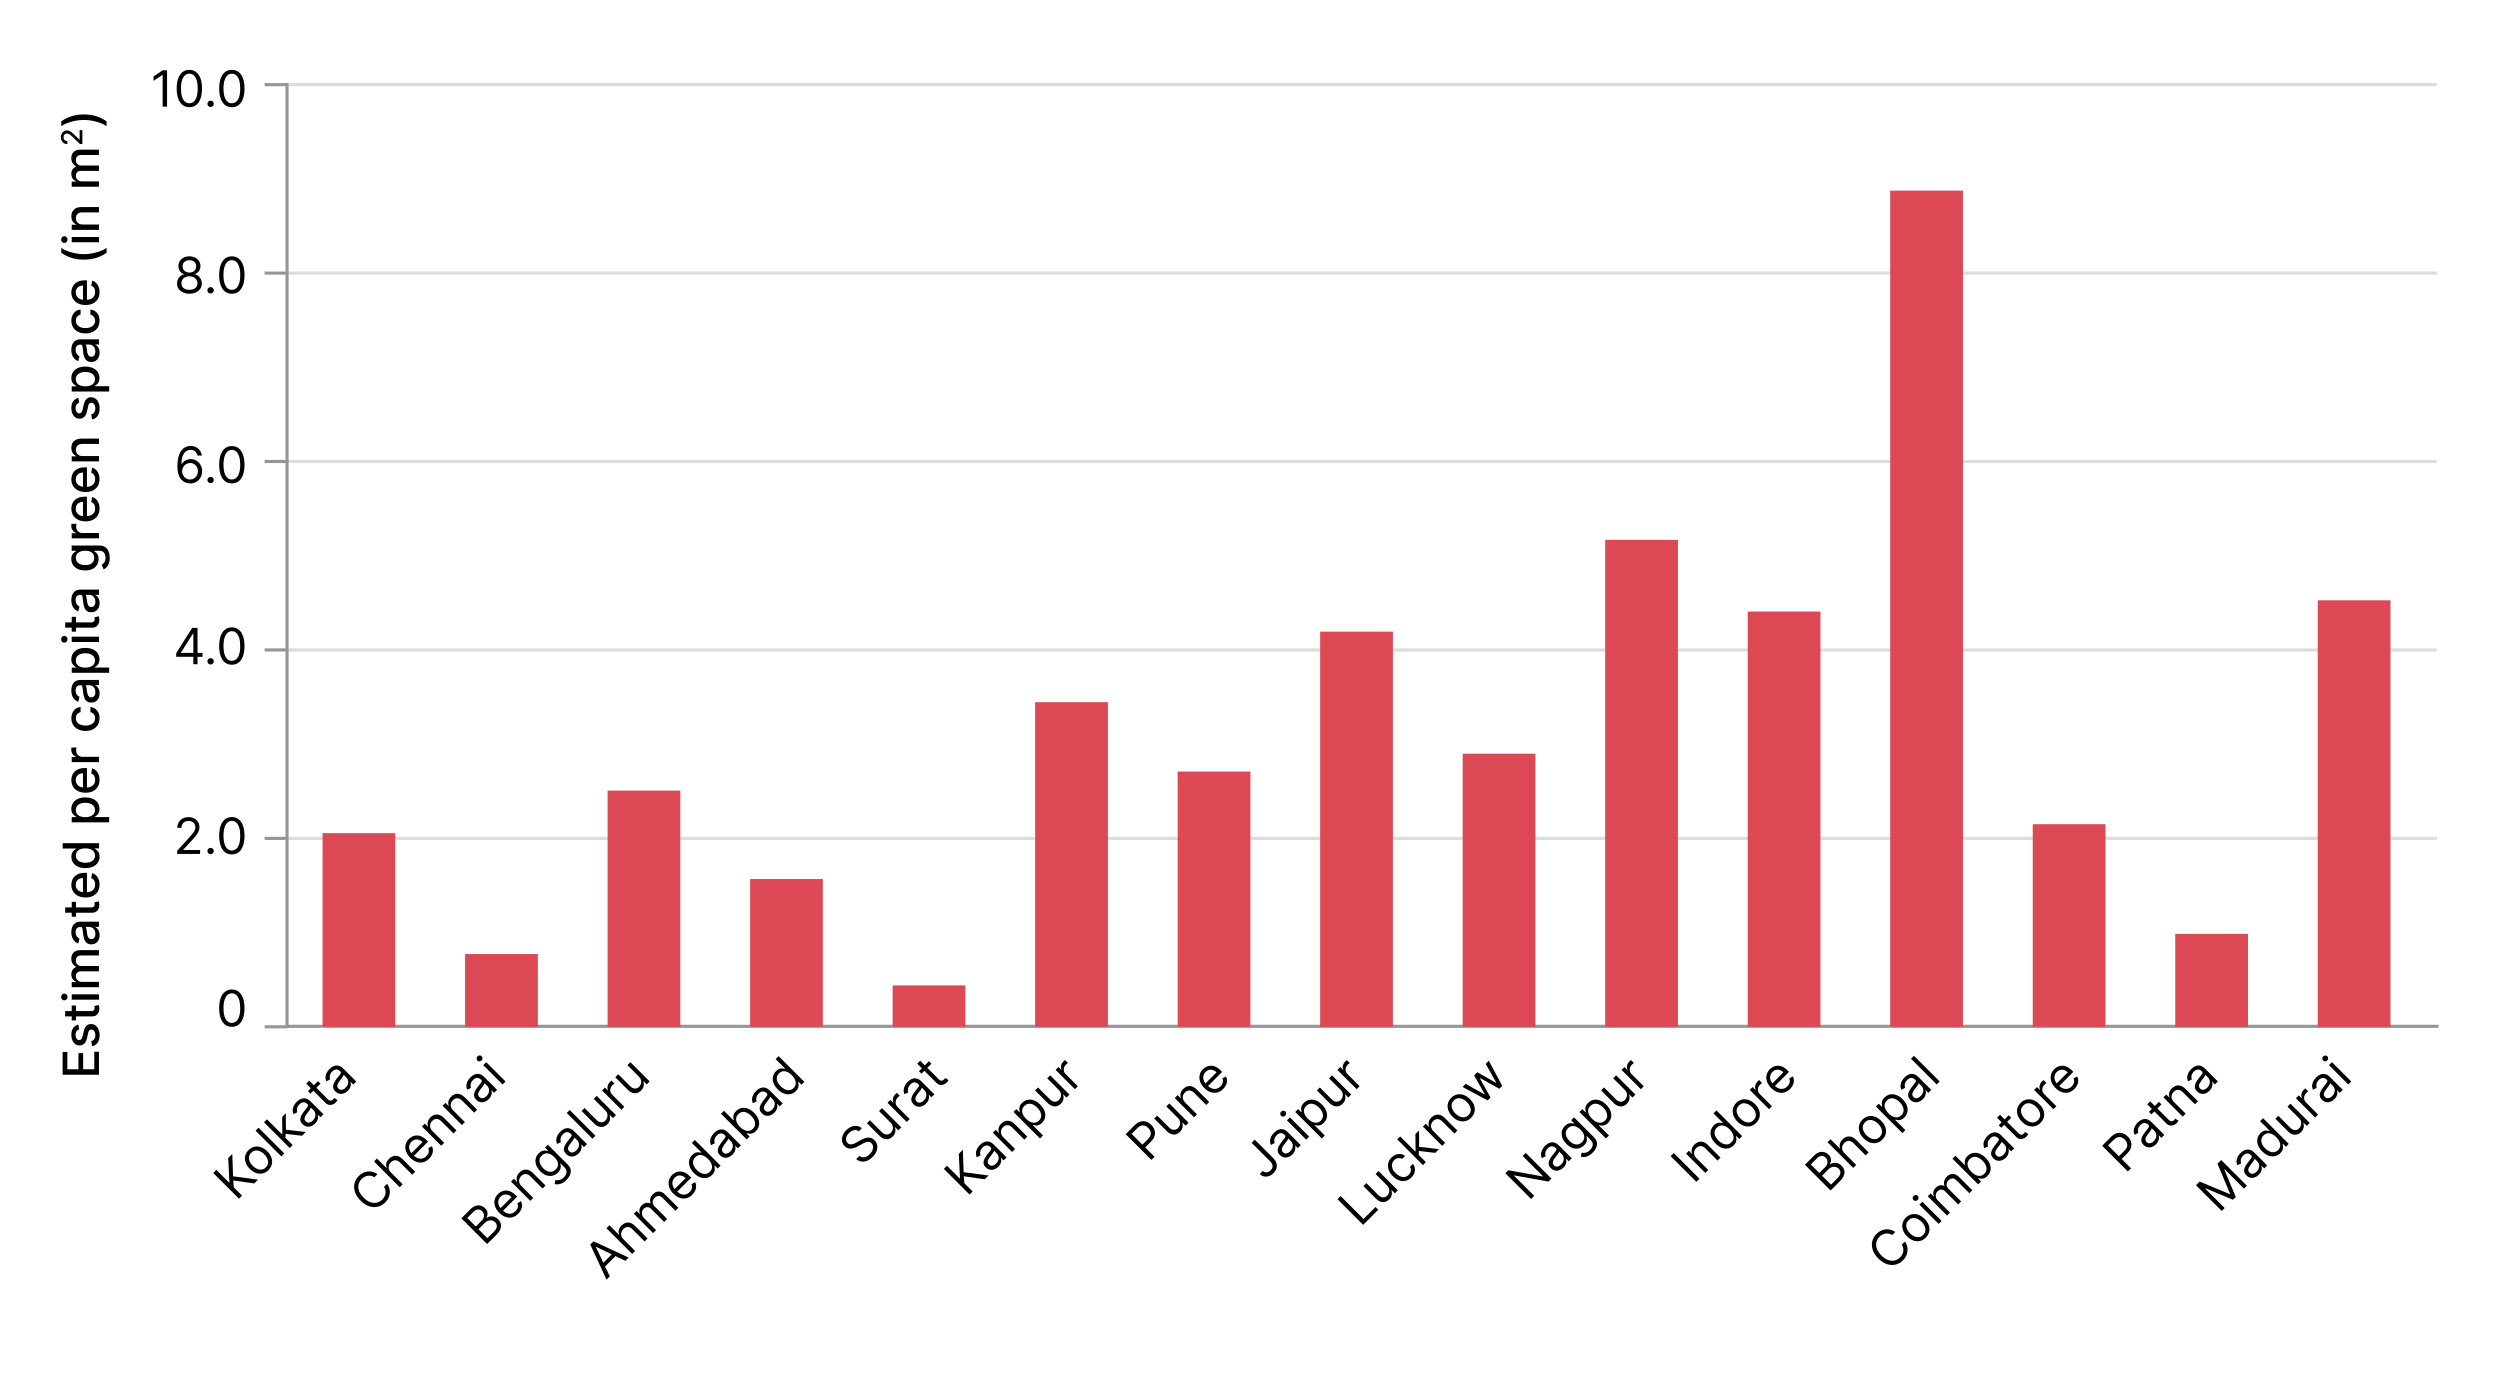 <svg version="1.1" xmlns="http://www.w3.org/2000/svg" x="0" y="0" viewBox="0 0 800 440.88" xml:space="preserve"><g fill="none" stroke="#dcdcdc" stroke-linejoin="round"><line x1="779.79" y1="27.09" x2="92.1" y2="27.09"/><line x1="779.79" y1="87.39" x2="92.1" y2="87.39"/><line x1="779.8" y1="147.68" x2="92.1" y2="147.68"/><line x1="779.8" y1="207.98" x2="92.11" y2="207.98"/><line x1="779.8" y1="268.28" x2="92.11" y2="268.28"/></g><path d="M31.68 343.92H20.04v-7.3h1.51v5.54h3.55V337h1.51v5.16h3.56v-5.61h1.51v7.37zM25.08 327.87l.27 1.54c-.2.06-.38.17-.56.3-.18.14-.32.33-.44.56-.11.23-.17.53-.17.88 0 .48.11.88.32 1.2.21.32.49.48.83.48.29 0 .53-.11.7-.32.18-.22.32-.56.44-1.04l.32-1.39c.19-.8.47-1.4.86-1.79.39-.39.89-.59 1.51-.59.52 0 .99.15 1.4.45.41.3.73.72.96 1.25.23.54.35 1.16.35 1.86 0 .98-.21 1.78-.63 2.39s-1.01 1-1.79 1.14l-.25-1.64c.43-.1.75-.31.97-.63s.33-.73.33-1.24c0-.56-.12-1-.35-1.34-.23-.33-.52-.5-.86-.5-.27 0-.5.1-.69.3-.19.2-.33.51-.42.93l-.32 1.48c-.19.81-.48 1.42-.89 1.8s-.92.58-1.54.58c-.52 0-.97-.14-1.35-.43s-.69-.69-.91-1.19c-.22-.51-.33-1.09-.33-1.75 0-.94.2-1.69.61-2.23.4-.53.95-.89 1.63-1.06zM20.86 325.25v-1.7h8.26c.33 0 .58-.05.74-.15.16-.1.28-.23.33-.38.06-.16.09-.33.09-.51 0-.14-.01-.25-.03-.36-.02-.1-.03-.18-.05-.24l1.4-.31c.04.1.08.24.12.42.04.18.06.41.07.68.01.45-.07.86-.24 1.25-.17.39-.42.7-.77.94-.35.24-.79.36-1.31.36h-8.61zm2.09-3.49h1.36v4.77h-1.36v-4.77zM21.6 319.03c0 .29-.1.55-.3.76a.959.959 0 01-1.43 0c-.2-.21-.3-.46-.3-.76s.1-.55.3-.76a.959.959 0 011.43 0c.2.21.3.46.3.76zm10.08.86h-8.73v-1.7h8.73v1.7zM31.68 315.9h-8.73v-1.63h1.42v-.11c-.48-.18-.86-.48-1.13-.89-.27-.41-.41-.91-.41-1.48 0-.58.14-1.07.41-1.47.27-.4.65-.69 1.12-.88v-.09c-.47-.21-.84-.54-1.12-.99s-.42-1-.42-1.62c0-.79.25-1.44.74-1.94.5-.5 1.24-.75 2.24-.75h5.85v1.7h-5.69c-.59 0-1.02.16-1.28.48-.27.32-.4.71-.4 1.15 0 .55.17.98.51 1.29.34.31.77.46 1.3.46h5.56v1.69h-5.8c-.47 0-.85.15-1.14.44-.29.3-.43.68-.43 1.15 0 .32.08.62.25.89.17.27.4.49.7.65.3.16.65.25 1.04.25h5.38v1.7zM31.87 299.23c0 .55-.1 1.05-.31 1.5-.21.45-.51.8-.9 1.06s-.88.39-1.45.39c-.49 0-.9-.09-1.22-.28a2.08 2.08 0 01-.76-.77c-.19-.32-.33-.68-.42-1.08-.09-.4-.17-.8-.22-1.22-.06-.52-.11-.95-.15-1.27-.04-.33-.1-.56-.2-.71s-.24-.22-.44-.22h-.04c-.5 0-.88.14-1.15.42-.27.28-.41.69-.41 1.24 0 .57.13 1.02.38 1.35s.53.55.84.68l-.36 1.6c-.53-.19-.96-.47-1.29-.83-.33-.37-.57-.79-.72-1.26-.15-.48-.22-.98-.22-1.51 0-.35.04-.72.12-1.11s.23-.76.45-1.1c.22-.34.52-.62.92-.84.4-.22.92-.33 1.55-.33h5.8v1.66h-1.19v.07c.22.11.44.27.65.49s.39.5.53.85.21.74.21 1.22zm-1.36-.37c0-.47-.09-.87-.28-1.21a2.01 2.01 0 00-.73-.77c-.3-.18-.62-.26-.97-.26H27.4c.06.06.12.18.17.35.05.17.09.37.13.59.04.22.07.43.1.64.03.21.05.38.07.52.04.33.11.63.21.9.1.27.24.49.42.65s.43.24.73.24c.42 0 .74-.16.95-.47.22-.3.33-.7.33-1.18zM20.86 292.07v-1.7h8.26c.33 0 .58-.05.74-.15.16-.1.28-.23.33-.38s.09-.33.09-.51c0-.14-.01-.26-.03-.36-.02-.1-.03-.18-.05-.24l1.4-.31c.04.1.08.24.12.42.04.18.06.41.07.68.01.45-.07.86-.24 1.25-.17.39-.42.7-.77.94-.35.24-.79.36-1.31.36h-8.61zm2.09-3.48h1.36v4.77h-1.36v-4.77zM31.85 283.04c0 .86-.18 1.6-.55 2.22-.37.62-.89 1.1-1.56 1.43-.67.34-1.46.5-2.37.5-.89 0-1.68-.17-2.36-.5-.68-.33-1.21-.8-1.6-1.41-.38-.6-.57-1.31-.57-2.12 0-.49.08-.97.24-1.43.16-.46.42-.88.77-1.24.35-.37.8-.66 1.35-.87.56-.21 1.23-.32 2.02-.32h.6v6.94h-1.27v-5.27c-.45 0-.84.09-1.19.27-.35.18-.62.44-.82.76s-.3.71-.3 1.15c0 .48.12.89.35 1.25.23.35.54.63.91.82.37.19.78.29 1.21.29h.99c.58 0 1.08-.1 1.49-.31s.72-.5.93-.87c.21-.37.32-.81.32-1.3 0-.32-.05-.62-.14-.88a1.808 1.808 0 00-1.11-1.13l.29-1.61c.47.13.89.36 1.24.69.35.33.63.75.82 1.24.22.5.31 1.06.31 1.7zM31.85 274.14c0 .7-.18 1.33-.54 1.88-.36.55-.88.98-1.55 1.3s-1.48.47-2.42.47-1.75-.16-2.42-.47-1.18-.75-1.54-1.3c-.36-.55-.53-1.18-.53-1.88 0-.54.09-.98.27-1.31.18-.33.39-.59.63-.77.24-.18.45-.33.63-.43v-.1h-4.32v-1.7H31.7v1.66h-1.36v.14c.19.1.4.25.64.44s.45.45.62.79c.16.32.25.75.25 1.28zm-1.45-.38c0-.49-.13-.9-.39-1.24-.26-.34-.62-.6-1.08-.77-.46-.18-1-.26-1.61-.26-.61 0-1.14.09-1.59.26-.45.17-.81.43-1.06.77s-.38.75-.38 1.25c0 .51.13.94.4 1.28.27.34.63.6 1.09.77.46.17.98.26 1.55.26.58 0 1.11-.09 1.57-.26.47-.17.83-.43 1.1-.78s.4-.77.4-1.28zM34.95 263.15h-12v-1.66h1.41v-.14c-.18-.1-.39-.24-.63-.43a2.46 2.46 0 01-.63-.77c-.18-.33-.27-.77-.27-1.31 0-.7.18-1.33.53-1.89.36-.55.87-.99 1.54-1.3s1.48-.47 2.42-.47 1.75.16 2.42.47 1.19.75 1.55 1.3.54 1.18.54 1.88c0 .53-.09.96-.27 1.3-.18.33-.39.6-.62.79-.24.19-.45.34-.64.44v.1h4.63v1.69zm-7.64-1.66c.61 0 1.15-.09 1.61-.27.46-.18.82-.44 1.08-.77.26-.34.39-.75.39-1.24 0-.51-.14-.93-.41-1.27s-.64-.6-1.1-.78c-.47-.18-.99-.26-1.57-.26-.58 0-1.09.09-1.55.26-.46.17-.82.43-1.09.77-.27.34-.4.77-.4 1.28 0 .49.13.91.38 1.25.25.34.61.6 1.06.77.47.17 1 .26 1.6.26zM31.85 249.52c0 .86-.18 1.6-.55 2.22-.37.62-.89 1.1-1.56 1.43-.67.34-1.46.5-2.37.5-.89 0-1.68-.17-2.36-.5-.68-.33-1.21-.8-1.6-1.41-.38-.6-.57-1.31-.57-2.12 0-.49.08-.97.24-1.43.16-.46.42-.88.77-1.24.35-.37.8-.66 1.35-.87.56-.21 1.23-.32 2.02-.32h.6v6.94h-1.27v-5.27c-.45 0-.84.09-1.19.27-.35.18-.62.44-.82.76s-.3.71-.3 1.15c0 .48.12.89.35 1.25.23.35.54.63.91.82.37.19.78.29 1.21.29h.99c.58 0 1.08-.1 1.49-.31s.72-.5.93-.87c.21-.37.32-.81.32-1.3 0-.32-.05-.62-.14-.88a1.808 1.808 0 00-1.11-1.13l.29-1.61c.47.13.89.36 1.24.69.35.33.63.75.82 1.24.22.49.31 1.06.31 1.7zM31.68 243.88h-8.73v-1.64h1.39v-.09c-.47-.16-.84-.44-1.11-.84s-.41-.86-.41-1.37a5.353 5.353 0 01.04-.72h1.62c-.02.07-.04.19-.06.36-.02.17-.04.35-.04.52 0 .4.08.76.25 1.07s.4.56.7.74c.3.18.64.27 1.01.27h5.33v1.7zM31.85 229.82c0 .84-.19 1.57-.58 2.18-.38.61-.92 1.07-1.59 1.4-.68.33-1.45.49-2.33.49-.89 0-1.67-.17-2.35-.5a3.76 3.76 0 01-1.59-1.41c-.38-.61-.57-1.32-.57-2.14 0-.66.12-1.25.37-1.77.24-.52.59-.94 1.03-1.26.44-.32.95-.51 1.54-.57v1.65c-.41.09-.76.3-1.06.62s-.44.76-.44 1.3c0 .47.12.89.37 1.24s.6.63 1.06.83c.46.2 1 .3 1.62.3.64 0 1.19-.1 1.65-.29.46-.19.82-.47 1.07-.82s.38-.77.38-1.25c0-.32-.06-.61-.18-.88a1.835 1.835 0 00-1.32-1.04v-1.65c.56.06 1.07.24 1.51.55.44.31.79.72 1.05 1.23s.36 1.1.36 1.79zM31.87 221.87c0 .55-.1 1.05-.31 1.5-.21.45-.51.8-.9 1.06s-.88.39-1.45.39c-.49 0-.9-.09-1.22-.28a2.08 2.08 0 01-.76-.77c-.19-.32-.33-.68-.42-1.08-.09-.4-.17-.8-.22-1.22-.06-.52-.11-.95-.15-1.27-.04-.33-.1-.56-.2-.71s-.24-.22-.44-.22h-.04c-.5 0-.88.14-1.15.42-.27.28-.41.69-.41 1.24 0 .57.13 1.02.38 1.35s.53.55.84.68l-.36 1.6c-.53-.19-.96-.47-1.29-.83-.33-.37-.57-.79-.72-1.26-.15-.48-.22-.98-.22-1.51 0-.35.04-.72.12-1.11s.23-.76.45-1.1c.22-.34.52-.62.92-.84.4-.22.92-.33 1.55-.33h5.8v1.66h-1.19v.07c.22.11.44.27.65.49s.39.5.53.85.21.74.21 1.22zm-1.36-.37c0-.47-.09-.87-.28-1.21a2.01 2.01 0 00-.73-.77c-.3-.18-.62-.26-.97-.26H27.4c.06.06.12.18.17.35.05.17.09.37.13.59.04.22.07.43.1.64.03.21.05.38.07.52.04.33.11.63.21.9.1.27.24.49.42.65s.43.24.73.24c.42 0 .74-.16.95-.47.22-.3.33-.7.33-1.18zM34.95 215.3h-12v-1.66h1.41v-.14c-.18-.1-.39-.24-.63-.43a2.46 2.46 0 01-.63-.77c-.18-.33-.27-.77-.27-1.31 0-.7.18-1.33.53-1.89.36-.55.87-.99 1.54-1.3s1.48-.47 2.42-.47 1.75.16 2.42.47 1.19.75 1.55 1.3.54 1.18.54 1.88c0 .53-.09.96-.27 1.3-.18.33-.39.6-.62.79-.24.19-.45.34-.64.44v.1h4.63v1.69zm-7.64-1.66c.61 0 1.15-.09 1.61-.27.46-.18.82-.44 1.08-.77.26-.34.39-.75.39-1.24 0-.51-.14-.93-.41-1.27s-.64-.6-1.1-.78c-.47-.18-.99-.26-1.57-.26-.58 0-1.09.09-1.55.26-.46.17-.82.43-1.09.77-.27.34-.4.77-.4 1.28 0 .49.13.91.38 1.25.25.34.61.6 1.06.77.47.17 1 .26 1.6.26zM21.6 204.57c0 .3-.1.55-.3.76-.2.21-.44.32-.71.32a.93.93 0 01-.72-.32c-.2-.21-.3-.46-.3-.76s.1-.55.3-.76c.2-.21.44-.32.71-.32.28 0 .52.1.72.32.2.21.3.46.3.76zm10.08.86h-8.73v-1.7h8.73v1.7zM20.86 200.86v-1.7h8.26c.33 0 .58-.05.74-.15.16-.1.28-.23.33-.38s.09-.33.09-.51c0-.14-.01-.26-.03-.36-.02-.1-.03-.18-.05-.24l1.4-.31c.04.1.08.24.12.42.04.18.06.41.07.68.01.45-.07.86-.24 1.25-.17.39-.42.7-.77.94-.35.24-.79.36-1.31.36h-8.61zm2.09-3.49h1.36v4.77h-1.36v-4.77zM31.87 192.96c0 .55-.1 1.05-.31 1.5-.21.45-.51.8-.9 1.06s-.88.39-1.45.39c-.49 0-.9-.09-1.22-.28a2.08 2.08 0 01-.76-.77c-.19-.32-.33-.68-.42-1.08-.09-.4-.17-.8-.22-1.22-.06-.52-.11-.95-.15-1.27-.04-.33-.1-.56-.2-.71s-.24-.22-.44-.22h-.04c-.5 0-.88.14-1.15.42-.27.28-.41.69-.41 1.24 0 .57.13 1.02.38 1.35s.53.55.84.68l-.36 1.6c-.53-.19-.96-.47-1.29-.83-.33-.37-.57-.79-.72-1.26-.15-.48-.22-.98-.22-1.51 0-.35.04-.72.12-1.11s.23-.76.45-1.1c.22-.34.52-.62.92-.84.4-.22.92-.33 1.55-.33h5.8v1.66h-1.19v.07c.22.11.44.27.65.49s.39.5.53.85.21.74.21 1.22zm-1.36-.37c0-.47-.09-.87-.28-1.21a2.01 2.01 0 00-.73-.77c-.3-.18-.62-.26-.97-.26H27.4c.06.06.12.18.17.35.05.17.09.37.13.59.04.22.07.43.1.64.03.21.05.38.07.52.04.33.11.63.21.9.1.27.24.49.42.65s.43.24.73.24c.42 0 .74-.16.95-.47.22-.31.33-.7.33-1.18zM35.11 178.49c0 .69-.09 1.29-.27 1.79-.18.5-.42.9-.72 1.22s-.62.55-.97.7l-.6-1.46c.16-.1.33-.24.52-.41s.34-.41.48-.7c.13-.3.2-.68.2-1.15 0-.64-.16-1.18-.47-1.6-.31-.42-.8-.63-1.48-.63h-1.72v.11c.19.1.39.25.62.44.23.19.42.45.59.79.17.33.25.77.25 1.3 0 .69-.16 1.31-.49 1.86-.32.55-.8.99-1.44 1.31-.63.32-1.42.48-2.34.48-.93 0-1.72-.16-2.39-.47-.66-.32-1.17-.75-1.53-1.3-.35-.55-.53-1.18-.53-1.88 0-.54.09-.98.27-1.31.18-.33.39-.59.63-.78.24-.19.45-.33.63-.43v-.12h-1.41v-1.67h8.92c.74 0 1.35.17 1.83.52s.83.82 1.07 1.41c.24.57.35 1.24.35 1.98zm-4.97.02c0-.49-.11-.9-.34-1.24-.23-.34-.56-.6-.99-.77-.43-.18-.95-.26-1.55-.26-.59 0-1.1.09-1.55.26-.45.17-.8.43-1.05.77s-.38.75-.38 1.25c0 .51.13.94.4 1.28.26.34.62.6 1.07.77s.95.26 1.51.26c.57 0 1.07-.09 1.51-.26.43-.17.77-.43 1.01-.78.24-.36.36-.78.36-1.28zM31.68 172.27h-8.73v-1.64h1.39v-.09c-.47-.16-.84-.44-1.11-.84s-.41-.86-.41-1.37a5.353 5.353 0 01.04-.72h1.62c-.02.07-.04.19-.06.36-.02.17-.04.35-.04.52 0 .4.08.76.25 1.07s.4.56.7.74c.3.18.64.27 1.01.27h5.33v1.7zM31.85 162.68c0 .86-.18 1.6-.55 2.22-.37.62-.89 1.1-1.56 1.43-.67.34-1.46.5-2.37.5-.89 0-1.68-.17-2.36-.5-.68-.33-1.21-.8-1.6-1.41-.38-.6-.57-1.31-.57-2.12 0-.49.08-.97.24-1.43.16-.46.42-.88.77-1.24.35-.37.8-.66 1.35-.87.56-.21 1.23-.32 2.02-.32h.6v6.94h-1.27v-5.27c-.45 0-.84.09-1.19.27-.35.18-.62.44-.82.76s-.3.71-.3 1.15c0 .48.12.89.35 1.25.23.35.54.63.91.82.37.19.78.29 1.21.29h.99c.58 0 1.08-.1 1.49-.31s.72-.5.93-.87c.21-.37.32-.81.32-1.3 0-.32-.05-.62-.14-.88a1.808 1.808 0 00-1.11-1.13l.29-1.61c.47.13.89.36 1.24.69.35.33.63.75.82 1.24.22.5.31 1.07.31 1.7zM31.85 153.29c0 .86-.18 1.6-.55 2.22-.37.62-.89 1.1-1.56 1.43-.67.34-1.46.5-2.37.5-.89 0-1.68-.17-2.36-.5-.68-.33-1.21-.8-1.6-1.41-.38-.6-.57-1.31-.57-2.12 0-.49.08-.97.24-1.43.16-.46.42-.88.77-1.24.35-.37.8-.66 1.35-.87.56-.21 1.23-.32 2.02-.32h.6v6.94h-1.27v-5.27c-.45 0-.84.09-1.19.27-.35.18-.62.44-.82.76s-.3.71-.3 1.15c0 .48.12.89.35 1.25.23.35.54.63.91.82.37.19.78.29 1.21.29h.99c.58 0 1.08-.1 1.49-.31s.72-.5.93-.87c.21-.37.32-.81.32-1.3 0-.32-.05-.62-.14-.88a1.808 1.808 0 00-1.11-1.13l.29-1.61c.47.13.89.36 1.24.69.35.33.63.75.82 1.24.22.49.31 1.06.31 1.7zM26.5 145.95h5.18v1.7h-8.73v-1.63h1.42v-.11c-.46-.2-.83-.52-1.11-.95s-.42-.97-.42-1.63c0-.59.12-1.12.37-1.56.25-.45.62-.79 1.1-1.04.49-.25 1.09-.37 1.81-.37h5.55v1.7h-5.35c-.63 0-1.13.16-1.49.49s-.54.78-.54 1.36c0 .39.08.74.26 1.05s.42.55.75.72c.34.18.73.27 1.2.27zM25.08 127.31l.27 1.54c-.2.06-.38.17-.56.3-.18.14-.32.32-.44.56-.11.23-.17.53-.17.88 0 .48.11.88.32 1.2.21.32.49.48.83.48.29 0 .53-.11.7-.32.18-.22.32-.56.44-1.05l.32-1.39c.19-.8.47-1.4.86-1.8.39-.39.89-.59 1.51-.59.52 0 .99.15 1.4.45.41.3.73.72.96 1.26.23.54.35 1.16.35 1.86 0 .98-.21 1.77-.63 2.39-.42.62-1.01 1-1.79 1.14l-.25-1.64c.43-.1.75-.31.97-.63.22-.32.33-.73.33-1.24 0-.56-.12-1-.35-1.33s-.52-.5-.86-.5c-.27 0-.5.1-.69.3-.19.2-.33.51-.42.93l-.32 1.48c-.19.81-.48 1.42-.89 1.8s-.92.58-1.54.58c-.52 0-.97-.14-1.35-.43-.39-.29-.69-.69-.91-1.19-.22-.51-.33-1.09-.33-1.74 0-.94.2-1.69.61-2.23.4-.53.95-.89 1.63-1.07zM34.95 125.28h-12v-1.66h1.41v-.14c-.18-.1-.39-.24-.63-.43a2.46 2.46 0 01-.63-.77c-.18-.33-.27-.77-.27-1.31 0-.7.18-1.33.53-1.89.36-.55.87-.99 1.54-1.3s1.48-.47 2.42-.47 1.75.16 2.42.47 1.19.75 1.55 1.3.54 1.18.54 1.88c0 .53-.09.96-.27 1.3-.18.33-.39.6-.62.79-.24.19-.45.34-.64.44v.1h4.63v1.69zm-7.64-1.66c.61 0 1.15-.09 1.61-.27.46-.18.82-.44 1.08-.77.26-.34.39-.75.39-1.24 0-.51-.14-.93-.41-1.27s-.64-.6-1.1-.78c-.47-.18-.99-.26-1.57-.26-.58 0-1.09.09-1.55.26-.46.17-.82.43-1.09.77-.27.34-.4.77-.4 1.28 0 .49.13.91.38 1.25.25.34.61.6 1.06.77.47.17 1 .26 1.6.26zM31.87 112.87c0 .55-.1 1.05-.31 1.5-.21.45-.51.8-.9 1.06s-.88.39-1.45.39c-.49 0-.9-.09-1.22-.28a2.08 2.08 0 01-.76-.77c-.19-.32-.33-.68-.42-1.08-.09-.4-.17-.8-.22-1.22-.06-.52-.11-.95-.15-1.27-.04-.33-.1-.56-.2-.71s-.24-.22-.44-.22h-.04c-.5 0-.88.14-1.15.42-.27.28-.41.69-.41 1.24 0 .57.13 1.02.38 1.35s.53.55.84.68l-.36 1.6c-.53-.19-.96-.47-1.29-.83-.33-.37-.57-.79-.72-1.26-.15-.48-.22-.98-.22-1.51 0-.35.04-.72.12-1.11s.23-.76.45-1.1c.22-.34.52-.62.92-.84.4-.22.92-.33 1.55-.33h5.8v1.66h-1.19v.07c.22.11.44.27.65.49s.39.5.53.85.21.73.21 1.22zm-1.36-.37c0-.47-.09-.87-.28-1.21a2.01 2.01 0 00-.73-.77c-.3-.18-.62-.26-.97-.26H27.4c.06.06.12.18.17.35.05.17.09.37.13.59.04.22.07.43.1.64.03.21.05.38.07.52.04.33.11.63.21.9.1.27.24.49.42.65s.43.24.73.24c.42 0 .74-.16.95-.47.22-.31.33-.7.33-1.18zM31.85 102.62c0 .84-.19 1.57-.58 2.18-.38.61-.92 1.07-1.59 1.4-.68.33-1.45.49-2.33.49-.89 0-1.67-.17-2.35-.5a3.76 3.76 0 01-1.59-1.41c-.38-.61-.57-1.32-.57-2.14 0-.66.12-1.25.37-1.77.24-.52.59-.94 1.03-1.26.44-.32.95-.51 1.54-.57v1.65c-.41.09-.76.3-1.06.62s-.44.76-.44 1.3c0 .47.12.89.37 1.24s.6.63 1.06.83c.46.2 1 .3 1.62.3.64 0 1.19-.1 1.65-.29.46-.19.82-.47 1.07-.82s.38-.77.38-1.25c0-.32-.06-.61-.18-.88a1.835 1.835 0 00-1.32-1.04v-1.65c.56.06 1.07.24 1.51.55.44.31.79.72 1.05 1.23s.36 1.1.36 1.79zM31.85 93.45c0 .86-.18 1.6-.55 2.22-.37.62-.89 1.1-1.56 1.43-.67.34-1.46.5-2.37.5-.89 0-1.68-.17-2.36-.5-.68-.33-1.21-.8-1.6-1.41-.38-.6-.57-1.31-.57-2.12 0-.49.08-.97.24-1.43.16-.46.42-.88.77-1.24.35-.37.8-.66 1.35-.87.56-.21 1.23-.32 2.02-.32h.6v6.94h-1.27v-5.27c-.45 0-.84.09-1.19.27-.35.18-.62.44-.82.76s-.3.71-.3 1.15c0 .48.12.89.35 1.25.23.35.54.63.91.82.37.19.78.29 1.21.29h.99c.58 0 1.08-.1 1.49-.31s.72-.5.93-.87c.21-.37.32-.81.32-1.3 0-.32-.05-.62-.14-.88a1.808 1.808 0 00-1.11-1.13l.29-1.61c.47.13.89.36 1.24.69.35.33.63.75.82 1.24.22.5.31 1.06.31 1.7zM26.85 83.08c-1.42 0-2.73-.19-3.93-.56-1.2-.38-2.3-.92-3.31-1.64v-1.56c.38.28.83.54 1.38.78.55.24 1.14.45 1.79.64.65.18 1.32.32 2.02.43.69.1 1.38.15 2.05.15.9 0 1.81-.09 2.74-.27.92-.18 1.78-.42 2.57-.72.79-.3 1.44-.64 1.94-1.01v1.56c-1.01.72-2.12 1.27-3.31 1.64s-2.51.56-3.94.56zM21.6 76.67c0 .3-.1.55-.3.76-.2.21-.44.32-.71.32a.93.93 0 01-.72-.32c-.2-.21-.3-.46-.3-.76s.1-.55.3-.76c.2-.21.44-.32.71-.32.28 0 .52.1.72.32.2.21.3.47.3.76zm10.08.86h-8.73v-1.7h8.73v1.7zM26.5 71.85h5.18v1.7h-8.73v-1.63h1.42v-.11c-.46-.2-.83-.52-1.11-.95s-.42-.97-.42-1.63c0-.59.12-1.12.37-1.56.25-.45.62-.79 1.1-1.04.49-.25 1.09-.37 1.81-.37h5.55v1.7h-5.35c-.63 0-1.13.16-1.49.49s-.54.78-.54 1.36c0 .39.08.74.26 1.05s.42.55.75.72c.34.18.73.27 1.2.27zM31.68 59.75h-8.73v-1.63h1.42v-.11c-.48-.18-.86-.48-1.13-.89s-.41-.91-.41-1.48c0-.58.14-1.07.41-1.47.27-.4.65-.69 1.12-.88v-.09c-.47-.21-.84-.54-1.12-.99s-.42-1-.42-1.62c0-.79.25-1.44.74-1.94.5-.5 1.24-.75 2.24-.75h5.85v1.7h-5.69c-.59 0-1.02.16-1.28.48-.27.32-.4.71-.4 1.15 0 .55.17.98.51 1.29.34.31.77.46 1.3.46h5.56v1.69h-5.8c-.47 0-.85.15-1.14.44-.29.3-.43.68-.43 1.15 0 .32.08.62.25.89.17.27.4.49.7.65s.65.25 1.04.25h5.38v1.7zM26.35 46.11h-.74l-2.38-2.3c-.26-.25-.48-.45-.68-.61-.2-.16-.38-.28-.56-.36-.18-.08-.36-.12-.56-.12a.99.99 0 00-.58.16c-.16.11-.29.25-.38.43-.09.18-.13.39-.13.62 0 .24.05.46.15.64.1.18.24.32.42.42.18.1.39.15.64.15v.98c-.41 0-.77-.1-1.08-.29-.31-.19-.55-.45-.72-.78-.17-.33-.26-.71-.26-1.13 0-.43.08-.8.25-1.13.17-.33.4-.58.69-.76.29-.18.62-.28.98-.28.25 0 .5.05.74.14.24.09.51.26.8.49.29.23.65.55 1.07.97l1.41 1.35h.05v-3.05h.88v4.46zM26.85 36.63c1.43 0 2.74.19 3.94.56s2.3.92 3.31 1.64v1.56c-.38-.28-.83-.54-1.38-.78-.55-.24-1.14-.46-1.79-.64-.65-.18-1.32-.32-2.02-.43-.7-.1-1.38-.15-2.06-.15-.9 0-1.81.09-2.73.27-.92.18-1.78.42-2.57.72-.79.3-1.44.64-1.94 1.01v-1.56c1.01-.72 2.12-1.27 3.31-1.64 1.19-.37 2.5-.56 3.93-.56zM76.47 383.59l-8.23-8.23 1-1 4.08 4.08.1-.1-.39-7.78 1.3-1.3.26 7.17 7.97 1.06-1.21 1.21-6.69-.96.13 2.19 2.67 2.67-.99.99zM85.91 374.42c-.56.56-1.18.91-1.86 1.07-.68.15-1.38.11-2.09-.13s-1.39-.68-2.02-1.32c-.64-.64-1.09-1.32-1.33-2.04-.25-.71-.29-1.41-.14-2.1.15-.68.51-1.3 1.07-1.86s1.18-.91 1.86-1.07c.68-.15 1.38-.11 2.1.14s1.39.69 2.04 1.33c.64.64 1.08 1.31 1.32 2.02s.29 1.41.13 2.09c-.17.69-.53 1.31-1.08 1.87zm-.85-.86c.42-.42.66-.88.72-1.37s-.03-.98-.25-1.46-.54-.93-.95-1.35c-.41-.41-.86-.73-1.35-.96-.49-.22-.98-.31-1.47-.26-.49.05-.95.29-1.37.72-.42.42-.66.88-.72 1.37-.05.49.03.98.26 1.47s.54.94.96 1.35c.41.41.86.73 1.35.95s.97.3 1.46.25.93-.28 1.36-.71zM82.74 360.87l8.23 8.23-.95.95-8.23-8.23.95-.95zM92.71 367.36l-8.23-8.23.95-.95 8.23 8.23-.95.95zm-1.37-3.13l-1.19-1.16.19-.19-.05-5.45 1.17-1.17.03 5.79-.08.08-.07 2.1zm5.29-.79l-5.46-.64.02-1.33 6.65.77-1.21 1.2zM100.82 359.53c-.39.39-.82.67-1.29.84-.47.17-.94.21-1.41.11-.47-.1-.91-.34-1.31-.75-.35-.35-.57-.71-.65-1.07-.08-.36-.07-.72.04-1.08.11-.36.27-.71.49-1.06.22-.35.45-.68.7-1.01.33-.42.59-.76.8-1.02.21-.26.34-.47.38-.64.05-.17-.01-.33-.16-.48l-.03-.03c-.4-.4-.81-.6-1.25-.6-.44 0-.87.21-1.31.65-.45.45-.71.91-.77 1.36-.06.46-.03.85.09 1.18l-1.22.58c-.21-.54-.29-1.04-.23-1.52.06-.48.21-.92.44-1.33.24-.4.51-.76.82-1.07.2-.2.45-.4.76-.61.3-.21.65-.37 1.04-.46s.81-.08 1.26.05c.45.13.92.44 1.42.93l4.07 4.07-.95.95-.84-.83-.05.05c.07.2.11.45.11.75s-.07.63-.21.99c-.13.34-.38.7-.74 1.05zm-.71-.99c.38-.38.62-.77.73-1.17.11-.4.12-.79.02-1.16-.1-.37-.28-.68-.54-.93l-.87-.87c.01.09-.04.22-.13.39-.1.17-.22.36-.36.57-.15.2-.29.4-.44.58-.15.19-.26.33-.35.45-.21.28-.39.56-.53.84-.14.28-.21.56-.2.83.01.27.14.53.38.77.33.33.7.46 1.11.38.41-.08.81-.3 1.18-.68zM98.01 346.76l.95-.95 5.88 5.88c.27.27.51.43.72.48.21.05.4.04.57-.04s.32-.19.46-.33c.1-.1.18-.2.24-.27.05-.08.1-.14.13-.19l1.04.66c-.04.09-.11.2-.2.34s-.22.3-.4.48c-.27.27-.59.47-.96.61s-.76.18-1.16.11-.78-.28-1.14-.64l-6.13-6.14zm3.74-.79l.8.8-3.2 3.2-.8-.8 3.2-3.2zM111.31 349.04c-.39.39-.82.67-1.29.84-.47.17-.94.21-1.41.11-.47-.1-.91-.34-1.31-.75-.35-.35-.57-.71-.65-1.07-.08-.36-.07-.72.04-1.08.11-.36.27-.71.49-1.06.22-.35.45-.68.7-1.01.33-.42.59-.76.8-1.02.21-.26.34-.47.38-.64.05-.17-.01-.33-.16-.48l-.03-.03c-.4-.4-.81-.6-1.25-.6-.44 0-.87.21-1.31.65-.45.45-.71.91-.77 1.36-.06.46-.03.85.09 1.18l-1.22.58c-.21-.54-.29-1.04-.23-1.52.06-.48.21-.92.44-1.33.24-.4.51-.76.82-1.07.2-.2.45-.4.76-.61.3-.21.65-.37 1.04-.46s.81-.08 1.26.05c.45.13.92.44 1.42.93l4.07 4.07-.95.95-.84-.83-.05.05c.07.2.11.45.11.75s-.07.63-.21.99c-.13.33-.38.69-.74 1.05zm-.7-1c.38-.38.62-.77.73-1.17.11-.41.12-.79.02-1.16-.1-.37-.28-.68-.54-.93l-.87-.87c.01.09-.04.22-.13.39-.1.17-.22.36-.36.57-.15.2-.29.4-.44.58-.15.19-.26.34-.35.45-.21.28-.39.56-.53.84-.14.28-.21.56-.2.83.01.27.14.53.38.77.33.33.7.46 1.11.38.4-.07.8-.3 1.18-.68z"/><g><path d="M120.79 375.73l-1 1c-.34-.23-.7-.38-1.06-.45-.36-.07-.72-.08-1.08-.02-.36.06-.7.18-1.03.35-.33.18-.63.4-.9.67-.5.5-.82 1.08-.97 1.73-.15.65-.1 1.35.15 2.07.25.73.74 1.45 1.45 2.16.71.71 1.43 1.2 2.16 1.45.73.25 1.42.3 2.07.15.66-.15 1.23-.48 1.73-.97.27-.27.5-.57.68-.9.18-.33.29-.67.35-1.03s.05-.72-.02-1.08-.22-.72-.45-1.06l1-1c.35.5.59 1.01.72 1.54s.17 1.06.11 1.58c-.06.53-.22 1.03-.46 1.52-.24.49-.57.94-.99 1.35-.7.7-1.5 1.15-2.39 1.36-.89.2-1.81.15-2.75-.17-.95-.32-1.85-.91-2.72-1.78-.87-.87-1.46-1.77-1.78-2.72-.32-.95-.38-1.86-.17-2.75.2-.89.66-1.69 1.36-2.39.42-.42.87-.75 1.35-.99.49-.25.99-.4 1.52-.46s1.05-.03 1.58.11c.52.14 1.04.39 1.54.73zM125.16 375.25l3.71 3.71-.95.95-8.23-8.23.95-.95 3.02 3.02.08-.08c-.17-.46-.21-.93-.11-1.41.1-.48.39-.96.88-1.45.42-.42.87-.71 1.36-.85.48-.15.98-.14 1.5.03s1.04.52 1.57 1.05l3.92 3.92-.95.95-3.86-3.86c-.49-.49-1-.74-1.52-.76s-1.01.2-1.45.65c-.31.31-.52.65-.64 1.03-.11.38-.11.76 0 1.15.12.4.36.77.72 1.13zM137.32 370.77c-.59.59-1.24.97-1.93 1.14-.69.17-1.39.13-2.1-.12-.71-.24-1.38-.68-2.01-1.31-.63-.63-1.07-1.31-1.33-2.02-.25-.71-.31-1.42-.16-2.11.14-.69.5-1.31 1.05-1.87.32-.32.69-.58 1.11-.79.42-.21.88-.32 1.38-.33.5-.02 1.02.09 1.57.33.54.24 1.11.65 1.68 1.23l.4.4-4.76 4.76-.82-.82 3.79-3.79c-.35-.35-.73-.59-1.14-.72-.41-.13-.82-.15-1.23-.06-.41.1-.79.31-1.13.66-.38.38-.61.8-.7 1.26-.09.46-.06.91.09 1.36.15.44.39.84.73 1.18l.55.55c.47.47.94.78 1.43.94.49.16.96.18 1.41.06.46-.12.88-.37 1.26-.76.25-.25.44-.51.57-.78a1.963 1.963 0 000-1.73l1.17-.66c.21.41.32.84.33 1.3.01.46-.09.93-.3 1.39-.18.45-.49.89-.91 1.31zM138.43 361.98l3.71 3.71-.95.95-6.17-6.17.92-.92.96.96.08-.08c-.17-.46-.2-.93-.1-1.42s.39-.96.85-1.43c.42-.42.87-.7 1.35-.84.48-.14.98-.13 1.5.04s1.04.52 1.57 1.04l3.92 3.92-.95.95-3.86-3.86c-.48-.48-.99-.74-1.51-.76-.52-.02-1 .19-1.44.63-.3.3-.51.64-.61 1.01-.1.37-.1.75.01 1.13.13.41.36.78.72 1.14zM145.05 355.36l3.71 3.71-.95.95-6.17-6.17.92-.92.96.96.08-.08c-.17-.46-.2-.93-.1-1.42s.39-.96.85-1.43c.42-.42.87-.7 1.35-.84.48-.14.98-.13 1.5.04s1.04.52 1.57 1.04l3.92 3.92-.95.95-3.86-3.86c-.48-.48-.99-.74-1.51-.76-.52-.02-1.01.19-1.45.63-.3.3-.51.64-.61 1.01-.1.37-.1.75.01 1.13.14.4.37.78.73 1.14zM156.4 351.72c-.39.39-.82.67-1.29.84-.47.17-.94.21-1.41.11-.47-.1-.91-.34-1.31-.75-.35-.35-.57-.71-.65-1.07-.08-.36-.07-.72.04-1.08s.27-.71.49-1.06c.22-.35.46-.68.7-1.01.33-.42.59-.76.8-1.02.21-.26.34-.47.38-.64s-.01-.33-.16-.48l-.03-.03c-.4-.4-.81-.6-1.25-.6-.44 0-.87.21-1.31.65-.45.45-.71.91-.77 1.36-.06.46-.03.85.09 1.18l-1.22.58c-.21-.54-.29-1.04-.23-1.52s.21-.92.44-1.33.51-.76.82-1.07c.2-.2.45-.4.75-.62.31-.21.65-.37 1.04-.46s.81-.08 1.26.05c.45.13.92.44 1.41.93l4.07 4.07-.95.95-.83-.84-.05.05c.07.2.11.45.11.75s-.07.63-.21.99c-.12.36-.37.71-.73 1.07zm-.71-.99c.38-.38.62-.77.73-1.17.11-.41.12-.79.02-1.16-.1-.37-.28-.68-.54-.93l-.87-.87c.01.09-.04.22-.13.39-.1.17-.22.36-.36.57-.15.21-.29.4-.44.58s-.26.33-.35.45c-.21.28-.39.56-.53.84-.14.28-.21.56-.2.83.01.27.14.53.38.77.33.33.7.46 1.11.38s.8-.3 1.18-.68zM154.1 339.33c-.18.18-.41.28-.67.29a.818.818 0 01-.65-.26.823.823 0 01-.25-.65c.01-.26.1-.48.29-.67.18-.18.41-.28.66-.29.26-.01.48.08.65.26.18.18.26.39.25.65 0 .27-.09.49-.28.67zm6.72 7.69l-6.17-6.17.95-.95 6.17 6.17-.95.95z"/></g><g><path d="M155.87 398.09l-8.23-8.23 2.88-2.88c.57-.57 1.14-.95 1.71-1.12.57-.18 1.11-.19 1.62-.04s.97.42 1.37.83c.35.35.58.71.69 1.06.1.35.12.7.06 1.04s-.19.65-.36.96l.08.08c.27-.24.61-.4 1.03-.49.41-.09.86-.08 1.33.05.47.13.92.41 1.36.84.41.41.69.88.83 1.39.14.52.11 1.07-.1 1.67-.21.6-.64 1.22-1.29 1.87l-2.98 2.97zm-3.61-5.61l1.85-1.85c.3-.3.51-.63.64-.99.12-.36.15-.72.08-1.08-.07-.36-.25-.68-.54-.97-.36-.36-.79-.54-1.3-.54-.5 0-1.03.27-1.58.82l-1.88 1.88 2.73 2.73zm3.72 3.73l1.98-1.98c.65-.65.99-1.24 1.01-1.77.02-.53-.15-.97-.51-1.33-.28-.28-.61-.46-.99-.56-.38-.09-.77-.08-1.18.04-.41.12-.79.36-1.15.72l-2.03 2.02 2.87 2.86zM165.82 388.4c-.59.59-1.24.98-1.93 1.14-.69.17-1.39.13-2.1-.12-.71-.24-1.38-.68-2.01-1.31-.63-.63-1.07-1.31-1.33-2.02-.25-.71-.3-1.42-.16-2.11.14-.69.5-1.31 1.05-1.87.32-.32.69-.58 1.11-.79.42-.21.88-.32 1.38-.34.5-.02 1.02.09 1.57.33s1.11.65 1.68 1.23l.4.4-4.76 4.76-.82-.82 3.79-3.79c-.35-.35-.73-.59-1.14-.73-.41-.13-.82-.16-1.23-.06-.41.09-.79.31-1.13.66-.38.38-.61.8-.7 1.26s-.06.91.09 1.36c.15.44.4.84.74 1.18l.55.55c.46.46.94.78 1.43.94.48.16.96.18 1.41.06s.88-.38 1.26-.76c.25-.25.44-.51.57-.78.13-.27.2-.55.2-.85s-.06-.58-.2-.88l1.17-.66c.21.41.32.84.33 1.3s-.09.93-.3 1.39c-.19.47-.5.91-.92 1.33zM166.93 379.61l3.71 3.71-.95.95-6.17-6.17.92-.92.96.96.08-.08c-.17-.46-.2-.93-.1-1.42.1-.49.39-.96.85-1.43.42-.42.87-.7 1.35-.84.48-.14.98-.13 1.5.04s1.04.52 1.56 1.04l3.92 3.92-.95.95-3.86-3.86c-.48-.48-.99-.74-1.51-.76-.52-.02-1 .19-1.44.63-.3.3-.51.64-.61 1.01s-.1.75.01 1.13c.13.4.37.78.73 1.14zM181.25 377.6c-.46.46-.91.79-1.36 1.01s-.87.33-1.28.36c-.41.03-.78 0-1.12-.08l.23-1.29c.2.03.44.05.71.06.28.01.58-.04.92-.16.34-.12.69-.37 1.06-.74.5-.5.79-1.03.87-1.59s-.13-1.1-.65-1.62l-1.25-1.25-.08.08c.04.18.08.42.12.71.04.29 0 .62-.11.98s-.37.75-.77 1.15c-.5.5-1.06.83-1.69.99-.63.16-1.29.13-1.96-.09-.68-.22-1.34-.65-1.98-1.3-.63-.63-1.07-1.29-1.32-1.99-.25-.69-.3-1.37-.17-2.02.14-.66.47-1.24.99-1.76.4-.4.79-.66 1.16-.76.37-.11.7-.14 1-.1s.53.08.71.12l.1-.1-.98-.98.92-.92 6.35 6.35c.53.53.84 1.08.94 1.65.09.57.02 1.14-.23 1.7-.27.57-.64 1.1-1.13 1.59zm-3.43-3.36c.38-.38.62-.79.7-1.22.09-.44.04-.89-.15-1.35-.19-.46-.51-.92-.97-1.38-.44-.45-.9-.77-1.38-.98-.47-.21-.94-.27-1.39-.21-.46.07-.88.3-1.26.68-.4.4-.63.84-.7 1.31-.06.47.01.94.22 1.42s.53.92.94 1.34c.43.43.87.74 1.34.93.46.19.92.25 1.38.17.45-.08.88-.31 1.27-.71zM185.17 369.08c-.39.39-.82.67-1.29.84-.47.17-.94.21-1.41.11s-.91-.34-1.31-.75c-.35-.35-.57-.71-.65-1.07-.08-.36-.07-.72.04-1.08s.27-.71.49-1.06c.22-.35.45-.68.7-1 .33-.42.59-.76.8-1.02.21-.26.34-.47.38-.65.05-.17-.01-.33-.16-.48l-.03-.03c-.4-.4-.81-.6-1.25-.6-.44 0-.87.21-1.31.65-.45.45-.71.91-.77 1.36s-.03.85.09 1.18l-1.22.58c-.21-.54-.29-1.04-.23-1.52.06-.48.21-.92.44-1.33.24-.41.51-.76.82-1.07.2-.2.45-.4.75-.61.31-.21.65-.37 1.04-.46.39-.1.81-.08 1.26.05.45.13.92.44 1.41.93l4.07 4.07-.95.95-.83-.83-.05.05c.07.2.11.45.11.75s-.07.63-.21.99c-.12.33-.37.69-.73 1.05zm-.71-.99c.38-.38.62-.77.73-1.17.11-.41.12-.79.02-1.16-.1-.37-.28-.68-.54-.93l-.87-.87c.01.09-.04.22-.13.39-.1.17-.22.36-.37.57-.15.2-.29.4-.44.58-.14.19-.26.33-.35.45-.21.28-.39.56-.54.84-.14.29-.21.56-.2.83.01.27.14.53.38.77.33.33.7.46 1.11.38.43-.08.82-.31 1.2-.68zM182.31 355.2l8.23 8.23-.95.95-8.23-8.23.95-.95zM193.64 355.28l-3.65-3.65.95-.95 6.17 6.17-.95.95-1.04-1.04-.06.06c.17.46.21.95.12 1.47s-.36 1.02-.83 1.48c-.39.38-.81.64-1.28.77s-.96.11-1.48-.06-1.04-.52-1.56-1.05l-3.92-3.92.95-.95 3.86 3.86c.45.45.94.68 1.46.7s.98-.17 1.37-.57c.24-.24.42-.54.54-.9.12-.37.15-.76.06-1.17-.09-.42-.33-.82-.71-1.2zM198.84 355.12l-6.17-6.17.92-.92.93.93.06-.06a2.07 2.07 0 01-.13-1.35c.11-.48.34-.91.71-1.28.07-.07.16-.15.27-.26.11-.1.19-.18.25-.22l.96.96c-.04.02-.12.08-.26.18-.13.1-.26.21-.39.33-.3.3-.5.63-.61.99-.11.36-.12.71-.04 1.07.08.35.26.67.54.95l3.9 3.9-.94.95zM204.42 344.49l-3.65-3.65.95-.95 6.17 6.17-.95.95-1.04-1.04-.06.06c.17.46.21.95.12 1.47s-.36 1.02-.83 1.48c-.39.39-.81.64-1.28.77s-.96.11-1.48-.06-1.04-.52-1.56-1.05l-3.92-3.92.95-.95 3.86 3.86c.45.45.94.68 1.46.7.52.01.98-.17 1.37-.57.24-.24.42-.54.54-.9.12-.37.15-.76.06-1.17-.09-.41-.32-.81-.71-1.2z"/></g><g><path d="M195.13 408.45l-1.04 1.04-5.21-11.25 1.03-1.03 11.25 5.21-1.04 1.04-9.38-4.47-.06.06 4.45 9.4zm-2.83-3.6l4.21-4.21.88.88-4.21 4.21-.88-.88zM199.54 396.61l3.71 3.71-.95.95-8.23-8.23.95-.95 3.02 3.02.08-.08c-.17-.46-.21-.93-.11-1.41s.39-.96.88-1.45c.42-.42.87-.71 1.36-.85.48-.15.98-.14 1.5.03s1.04.52 1.57 1.05l3.92 3.92-.95.95-3.86-3.86c-.49-.49-1-.74-1.52-.76-.52-.02-1.01.2-1.45.65-.31.31-.52.65-.64 1.03-.11.38-.12.76 0 1.15.13.39.37.77.72 1.13zM208.99 394.59l-6.17-6.17.92-.92.96.96.08-.08c-.2-.46-.25-.92-.15-1.39.1-.47.36-.91.76-1.31.41-.41.84-.66 1.29-.74.46-.09.92-.04 1.41.13l.06-.06c-.16-.48-.18-.97-.05-1.47s.41-.98.85-1.42c.55-.55 1.18-.83 1.87-.84.69-.01 1.4.35 2.13 1.08l4.13 4.13-.95.95-4.13-4.13c-.46-.46-.9-.66-1.35-.6-.44.05-.84.25-1.17.59-.43.43-.64.9-.62 1.4.02.5.23.95.63 1.35l4.02 4.02-.96.96-4.23-4.23c-.35-.35-.75-.52-1.19-.51-.44.01-.84.2-1.2.56-.25.25-.41.54-.49.88-.08.35-.07.7.03 1.06.1.36.3.69.61 1l3.86 3.86-.95.94zM221.55 382.29c-.6.59-1.24.97-1.93 1.14-.69.17-1.39.13-2.1-.12-.71-.24-1.38-.68-2.01-1.31-.63-.63-1.07-1.31-1.33-2.02s-.31-1.42-.16-2.11.5-1.31 1.05-1.87c.32-.32.69-.58 1.11-.79.42-.21.88-.32 1.38-.33.5-.02 1.02.09 1.56.33.55.24 1.11.65 1.68 1.23l.4.4-4.76 4.76-.82-.82 3.79-3.79c-.35-.35-.73-.59-1.14-.73-.41-.14-.82-.16-1.23-.06-.41.09-.79.31-1.13.66-.38.38-.61.8-.7 1.26-.09.46-.06.91.09 1.36s.4.84.74 1.18l.55.55c.47.46.94.78 1.43.94.49.16.96.18 1.41.06.46-.12.88-.37 1.26-.76.25-.25.44-.51.57-.78.13-.27.2-.55.2-.85 0-.29-.06-.58-.19-.88l1.17-.66c.21.41.32.84.33 1.3s-.09.92-.3 1.39-.51.9-.92 1.32zM227.88 375.96c-.51.51-1.1.84-1.75.97-.66.13-1.33.07-2.03-.18-.7-.25-1.38-.71-2.03-1.36-.65-.65-1.1-1.32-1.35-2.02s-.31-1.38-.18-2.03c.14-.65.46-1.24.98-1.76.4-.4.79-.65 1.15-.75.37-.1.7-.13.99-.09.29.04.53.08.7.12l.08-.08-3.04-3.04.95-.95 8.23 8.23-.92.92-.95-.95-.11.11c.04.18.08.42.13.72.04.3.01.63-.1 1s-.36.74-.75 1.14zm-.73-.98c.38-.38.6-.8.67-1.26.06-.46-.01-.94-.23-1.43s-.56-.97-1.03-1.44c-.46-.46-.93-.8-1.41-1.01-.48-.21-.95-.29-1.41-.22-.46.07-.88.3-1.26.68-.4.4-.63.84-.7 1.31-.06.47.02.95.23 1.43.22.48.54.94.98 1.37.44.44.91.77 1.4.99.49.22.98.3 1.46.25s.91-.28 1.3-.67zM234.4 369.47c-.39.39-.82.67-1.29.84-.47.17-.94.21-1.41.11-.47-.1-.91-.34-1.31-.75-.35-.35-.57-.71-.65-1.07-.08-.36-.07-.72.04-1.08.11-.36.27-.71.49-1.06.22-.35.45-.68.7-1.01.33-.42.59-.76.8-1.02.21-.26.34-.47.38-.64.05-.17-.01-.33-.16-.48l-.03-.03c-.4-.4-.81-.6-1.25-.6-.44 0-.87.21-1.31.65-.45.45-.71.91-.77 1.36-.06.46-.03.85.09 1.18l-1.22.58c-.21-.54-.29-1.04-.23-1.52.06-.48.21-.92.44-1.33.24-.4.51-.76.82-1.07.2-.2.45-.4.76-.61.3-.21.65-.37 1.04-.46s.81-.08 1.26.05c.45.13.92.44 1.42.93l4.07 4.07-.95.95-.84-.83-.05.05c.07.2.11.45.11.75s-.07.63-.21.99c-.13.33-.38.69-.74 1.05zm-.71-1c.38-.38.62-.77.73-1.17.11-.4.12-.79.02-1.16-.1-.37-.28-.68-.54-.93l-.87-.87c.01.09-.04.22-.13.39-.1.17-.22.36-.36.57-.15.2-.29.4-.44.58-.15.19-.26.34-.35.45-.21.28-.39.56-.53.84-.14.28-.21.56-.2.83.01.27.14.53.38.77.33.33.7.46 1.11.38.41-.07.81-.3 1.18-.68zM238.95 364.63l-8.23-8.23.95-.95 3.04 3.04.08-.08c-.04-.18-.08-.41-.12-.7s-.01-.62.09-.99c.1-.37.35-.75.76-1.15.52-.52 1.11-.85 1.76-.99.66-.14 1.33-.08 2.03.18.7.25 1.37.71 2.02 1.35.65.65 1.11 1.33 1.36 2.03.25.7.32 1.38.19 2.03-.13.65-.46 1.24-.97 1.75-.4.4-.78.65-1.15.75-.37.11-.71.14-1 .1s-.54-.08-.72-.13l-.11.11.95.95-.93.93zm-2.15-4.02c.47.47.95.81 1.44 1.03.49.22.97.3 1.43.23.46-.06.88-.28 1.26-.66.4-.4.62-.83.68-1.31.06-.48-.03-.96-.25-1.45s-.55-.96-.99-1.4c-.43-.44-.89-.76-1.37-.98-.48-.22-.96-.29-1.43-.23-.47.06-.91.29-1.31.7-.38.39-.61.81-.68 1.26-.07.46 0 .93.22 1.41.2.47.54.94 1 1.4zM247.8 356.06c-.39.39-.82.67-1.29.84s-.94.21-1.41.11c-.47-.09-.91-.34-1.31-.75-.35-.35-.57-.71-.65-1.07s-.07-.72.04-1.08c.11-.36.27-.71.49-1.06s.45-.68.7-1c.33-.42.59-.77.8-1.03.21-.26.34-.47.38-.64.05-.17-.01-.33-.16-.48l-.03-.03c-.4-.4-.81-.6-1.25-.6-.43 0-.87.21-1.31.65-.45.45-.71.91-.77 1.36-.06.46-.03.85.09 1.18l-1.22.58c-.21-.54-.29-1.04-.23-1.52.06-.48.21-.92.44-1.33.23-.4.51-.76.82-1.07.2-.2.45-.4.75-.61.31-.21.65-.37 1.04-.46.39-.1.81-.08 1.26.05.45.13.92.44 1.41.93l4.07 4.07-.95.95-.83-.84-.05.05c.07.2.11.45.11.75s-.07.63-.21.99-.37.7-.73 1.06zm-.7-.99c.38-.38.62-.77.73-1.17.11-.41.12-.79.02-1.16-.1-.37-.28-.68-.54-.94l-.87-.87c.01.09-.04.22-.13.39-.1.18-.22.36-.37.57-.15.2-.29.4-.44.58s-.26.33-.35.45c-.21.28-.39.56-.53.84-.14.29-.21.56-.2.83.01.27.14.53.38.77.33.33.7.46 1.11.38.41-.07.81-.3 1.19-.67zM254.68 349.15c-.51.51-1.1.84-1.75.97s-1.33.07-2.03-.18-1.38-.71-2.03-1.36c-.65-.65-1.1-1.32-1.35-2.02s-.31-1.38-.18-2.03c.14-.66.47-1.24.99-1.76.4-.4.79-.65 1.15-.76.37-.1.7-.13.99-.09.29.04.53.08.7.12l.08-.08-3.04-3.04.95-.95 8.23 8.23-.92.92-.95-.95-.11.11c.04.18.09.42.13.72s.01.63-.1 1-.36.76-.76 1.15zm-.72-.98c.38-.38.6-.8.66-1.26.06-.46-.01-.94-.23-1.43s-.56-.97-1.03-1.44c-.46-.46-.93-.8-1.41-1.01s-.95-.29-1.41-.22c-.46.07-.88.29-1.26.68-.4.4-.63.84-.69 1.31s.02.95.23 1.43c.22.48.54.94.98 1.37.44.44.9.77 1.4.99.49.22.98.31 1.45.25.48-.04.91-.27 1.31-.67z"/></g><g fill="none" stroke="#969696" stroke-linecap="square"><line x1="91.62" y1="27.09" x2="85.18" y2="27.09"/><line x1="91.62" y1="87.39" x2="85.18" y2="87.39"/><line x1="91.62" y1="147.68" x2="85.18" y2="147.68"/><line x1="91.62" y1="207.98" x2="85.18" y2="207.98"/><line x1="91.62" y1="268.28" x2="85.18" y2="268.28"/><line x1="91.62" y1="328.58" x2="85.18" y2="328.58"/></g><g><path d="M74.19 328.58c-.86 0-1.59-.23-2.19-.7s-1.06-1.15-1.38-2.04c-.32-.89-.48-1.97-.48-3.24 0-1.26.16-2.33.48-3.22.32-.89.78-1.57 1.39-2.04.6-.47 1.33-.71 2.18-.71s1.57.24 2.18.71c.6.47 1.07 1.15 1.39 2.04.32.89.48 1.97.48 3.22 0 1.27-.16 2.34-.48 3.24-.32.89-.78 1.57-1.38 2.04s-1.34.7-2.19.7zm0-1.25c.85 0 1.51-.41 1.98-1.23s.7-1.98.7-3.5c0-1.01-.11-1.87-.32-2.57-.21-.71-.52-1.25-.92-1.62-.4-.37-.88-.56-1.44-.56-.84 0-1.5.41-1.97 1.24-.47.83-.71 2-.71 3.51 0 1.01.11 1.86.32 2.57.21.7.52 1.24.92 1.61.39.36.87.55 1.44.55z"/></g><g><path d="M56.71 273.25v-1.02l3.84-4.21c.45-.49.82-.92 1.11-1.29.29-.37.51-.71.65-1.03.14-.32.21-.66.21-1.02 0-.41-.1-.76-.29-1.06-.19-.3-.46-.53-.8-.69-.34-.16-.72-.24-1.14-.24-.45 0-.84.09-1.17.28-.33.18-.59.44-.77.77-.18.33-.27.72-.27 1.16h-1.34c0-.68.16-1.28.47-1.8.31-.51.74-.92 1.29-1.2.54-.29 1.15-.43 1.83-.43.68 0 1.29.14 1.81.43.53.29.94.68 1.24 1.16.3.49.45 1.03.45 1.63 0 .43-.08.85-.23 1.25s-.42.86-.8 1.36-.9 1.1-1.57 1.82l-2.61 2.8v.08h5.41v1.25h-7.32zM67.39 273.34c-.28 0-.52-.1-.72-.3-.2-.2-.3-.44-.3-.72s.1-.52.3-.72.44-.3.72-.3.52.1.72.3c.2.2.3.44.3.72 0 .19-.05.36-.14.51-.09.16-.22.28-.37.37s-.32.14-.51.14zM74.19 273.41c-.86 0-1.59-.23-2.19-.7s-1.06-1.15-1.38-2.04c-.32-.89-.48-1.97-.48-3.24 0-1.26.16-2.33.48-3.22.32-.89.78-1.57 1.39-2.04.6-.47 1.33-.71 2.18-.71s1.57.24 2.18.71c.6.47 1.07 1.15 1.39 2.04.32.89.48 1.97.48 3.22 0 1.27-.16 2.34-.48 3.24-.32.89-.78 1.57-1.38 2.04s-1.34.7-2.19.7zm0-1.25c.85 0 1.51-.41 1.98-1.23s.7-1.98.7-3.5c0-1.01-.11-1.87-.32-2.57-.21-.71-.52-1.25-.92-1.62-.4-.37-.88-.56-1.44-.56-.84 0-1.5.41-1.97 1.24-.47.83-.71 2-.71 3.51 0 1.01.11 1.86.32 2.57.21.7.52 1.24.92 1.61.39.37.87.55 1.44.55z"/></g><line x1="91.86" y1="328.42" x2="779.8" y2="328.42" fill="none" stroke="#969696" stroke-linecap="square"/><g><path d="M274.82 362.02c-.46-.36-.97-.48-1.54-.36-.57.12-1.1.43-1.6.92-.36.37-.62.74-.78 1.13s-.2.76-.15 1.12c.05.36.21.67.48.93.22.22.46.35.72.4.26.05.53.05.8-.02.27-.06.53-.15.78-.27.25-.12.47-.23.66-.34l1.06-.61c.27-.16.59-.32.95-.48.36-.16.75-.28 1.16-.36.41-.07.83-.06 1.25.05.42.11.83.35 1.21.74.44.44.73.96.86 1.55.13.59.07 1.21-.16 1.87-.23.65-.66 1.3-1.3 1.93-.59.59-1.19 1-1.81 1.24-.62.24-1.22.31-1.81.22a3.23 3.23 0 01-1.6-.77l1.03-1.03c.34.29.7.44 1.08.46.38.02.77-.06 1.15-.25.38-.18.73-.44 1.06-.77.38-.38.66-.78.84-1.21.18-.43.24-.84.2-1.24s-.22-.75-.52-1.05c-.27-.27-.57-.42-.9-.44-.32-.02-.66.04-1.02.19s-.72.32-1.09.53l-1.3.72c-.83.46-1.6.7-2.32.73-.72.03-1.36-.23-1.91-.78-.46-.46-.74-.99-.83-1.58s-.02-1.2.21-1.82c.23-.62.61-1.19 1.14-1.71.53-.53 1.1-.91 1.7-1.13s1.19-.29 1.76-.21c.57.08 1.07.33 1.5.73l-.96.97zM284.95 359.2l-3.65-3.65.95-.95 6.17 6.17-.95.95-1.04-1.04-.06.06c.17.46.21.95.12 1.47s-.36 1.02-.83 1.48c-.39.39-.81.64-1.28.77s-.96.11-1.48-.06-1.04-.52-1.56-1.05l-3.92-3.92.95-.95 3.86 3.86c.45.45.93.68 1.46.7.52.02.98-.17 1.37-.57.24-.24.42-.54.54-.9.12-.37.15-.76.06-1.17s-.33-.82-.71-1.2zM290.16 359.04l-6.17-6.17.92-.92.93.93.06-.06a2.07 2.07 0 01-.13-1.35c.1-.49.34-.91.71-1.28.07-.07.16-.15.26-.26.11-.1.19-.18.25-.22l.96.96a3.902 3.902 0 00-.64.51c-.3.3-.51.63-.62.99-.11.36-.12.71-.04 1.07.08.35.26.67.54.95l3.91 3.91-.94.94zM296.33 353.15c-.39.39-.82.67-1.29.84-.47.17-.94.21-1.41.11-.47-.09-.91-.34-1.31-.75-.35-.35-.57-.71-.65-1.07-.08-.36-.07-.72.04-1.08.11-.36.27-.71.49-1.06.22-.35.45-.68.7-1 .33-.42.59-.76.8-1.02.21-.26.34-.47.38-.64.05-.17-.01-.33-.16-.48l-.03-.03c-.4-.4-.81-.6-1.25-.6-.44 0-.87.21-1.31.65-.45.45-.71.91-.77 1.36-.06.46-.03.85.09 1.18l-1.22.58c-.21-.54-.29-1.04-.23-1.52.06-.48.21-.92.44-1.33.24-.41.51-.76.82-1.07.2-.2.45-.4.75-.62.31-.21.65-.37 1.04-.46.39-.1.81-.08 1.26.05.45.13.92.44 1.41.93l4.07 4.07-.95.95-.83-.84-.05.05c.07.2.11.45.11.75s-.07.63-.21.99c-.12.35-.38.71-.73 1.06zm-.71-.99c.38-.38.62-.77.73-1.17.11-.41.12-.79.02-1.16-.1-.37-.28-.68-.54-.93l-.87-.87c.01.09-.04.22-.13.39-.1.18-.22.36-.37.57-.15.2-.29.4-.44.58-.14.18-.26.33-.35.45-.21.28-.39.56-.54.84-.14.28-.21.56-.2.83s.14.53.38.77c.33.33.7.46 1.11.38.43-.08.82-.3 1.2-.68zM293.51 340.38l.95-.95 5.88 5.88c.27.27.51.43.72.48.21.05.4.04.57-.04.17-.08.32-.19.46-.33.1-.1.18-.2.24-.28s.1-.14.13-.19l1.04.66c-.04.09-.1.2-.19.34s-.22.3-.4.48c-.27.27-.59.47-.96.61s-.76.18-1.16.11c-.4-.07-.78-.28-1.14-.64l-6.14-6.13zm3.75-.79l.8.8-3.2 3.2-.8-.8 3.2-3.2z"/></g><g><path d="M310.25 382.26l-8.23-8.23 1-1 4.08 4.08.1-.1-.39-7.78 1.3-1.3.26 7.17 7.97 1.06-1.21 1.21-6.69-.96.13 2.19 2.67 2.67-.99.99zM319.45 373.34c-.39.39-.82.67-1.29.84-.47.17-.94.21-1.41.11-.47-.1-.91-.34-1.31-.75-.35-.35-.57-.71-.65-1.07-.08-.36-.07-.72.04-1.08.11-.36.27-.71.49-1.06.22-.35.45-.68.7-1 .33-.42.6-.76.8-1.02.21-.26.34-.47.38-.65.05-.17-.01-.33-.16-.48l-.03-.03c-.4-.4-.81-.6-1.25-.6-.44 0-.87.21-1.31.65-.45.45-.71.91-.77 1.36-.06.46-.03.85.09 1.18l-1.22.58c-.21-.54-.29-1.04-.23-1.52.06-.48.21-.92.44-1.33.24-.4.51-.76.82-1.07.2-.2.45-.4.76-.61.3-.21.65-.37 1.04-.46.39-.1.81-.08 1.26.05.45.13.92.44 1.41.93l4.07 4.07-.95.95-.84-.83-.05.05c.07.2.11.45.11.75s-.07.63-.21.99c-.12.33-.37.69-.73 1.05zm-.7-1c.38-.38.62-.77.73-1.17.11-.41.12-.79.02-1.16-.1-.37-.28-.68-.54-.93l-.87-.87c.01.09-.04.22-.13.39-.1.17-.22.36-.37.57-.15.2-.29.4-.44.58-.14.19-.26.33-.35.45-.21.28-.39.56-.53.84-.14.29-.21.56-.2.83.01.27.14.53.38.77.33.33.7.46 1.11.38.41-.07.81-.3 1.19-.68zM321.11 363.97l3.71 3.71-.95.95-6.17-6.17.92-.92.96.96.08-.08c-.17-.46-.2-.93-.1-1.42.1-.49.39-.96.85-1.43.42-.42.87-.7 1.35-.84.48-.14.98-.13 1.5.04s1.04.52 1.56 1.04l3.92 3.92-.95.95-3.86-3.86c-.48-.48-.99-.74-1.51-.76s-1 .19-1.44.63c-.3.3-.51.64-.61 1.01-.1.37-.1.75.01 1.13.13.41.37.78.73 1.14zM332.81 364.32l-8.49-8.49.92-.92.98.98.11-.11c-.04-.18-.08-.41-.12-.7-.04-.29-.01-.62.09-.99.1-.37.35-.75.76-1.15.52-.52 1.11-.85 1.76-.99.66-.13 1.33-.08 2.03.18.7.25 1.37.71 2.02 1.35.65.65 1.11 1.33 1.36 2.03.26.7.32 1.38.19 2.03-.13.65-.46 1.24-.97 1.75-.4.4-.78.65-1.15.75-.37.11-.71.14-1 .1-.3-.04-.54-.08-.72-.13l-.08.08 3.26 3.26-.95.97zm-4.47-6.33c.47.47.94.81 1.44 1.03.49.22.97.29 1.43.23s.88-.28 1.26-.66c.4-.4.62-.83.68-1.31.06-.48-.03-.96-.25-1.45s-.55-.96-.99-1.4c-.43-.44-.89-.76-1.37-.98s-.96-.29-1.43-.23c-.47.06-.91.29-1.31.7-.39.39-.61.81-.68 1.26-.07.46 0 .93.22 1.41s.54.94 1 1.4zM338.75 348.7l-3.65-3.65.95-.95 6.17 6.17-.95.95-1.04-1.04-.06.06c.17.46.21.95.12 1.47s-.36 1.02-.83 1.48c-.38.39-.81.64-1.28.77s-.96.11-1.48-.06c-.52-.17-1.04-.52-1.56-1.05l-3.92-3.92.95-.95 3.86 3.86c.45.45.93.68 1.46.7s.98-.17 1.37-.57c.24-.24.42-.54.54-.9.12-.37.15-.76.06-1.17-.09-.41-.32-.81-.71-1.2zM343.96 348.54l-6.17-6.17.92-.92.93.93.06-.06a2.07 2.07 0 01-.13-1.35c.1-.49.34-.91.71-1.28l.26-.26c.11-.1.19-.18.25-.22l.96.96a3.902 3.902 0 00-.64.51c-.3.3-.51.63-.62.99-.11.36-.12.71-.04 1.07.08.35.26.67.54.95l3.91 3.91-.94.94z"/></g><g><path d="M368.45 371.17l-8.23-8.23 2.78-2.78c.65-.65 1.29-1.06 1.93-1.24.64-.18 1.26-.17 1.85.02.59.2 1.13.54 1.62 1.02.49.49.83 1.02 1.03 1.62.2.59.21 1.21.04 1.86-.17.64-.58 1.29-1.22 1.93l-1.99 1.99-.88-.88 1.96-1.96c.44-.44.72-.87.83-1.29.12-.42.1-.82-.04-1.21-.14-.38-.37-.74-.7-1.07-.33-.33-.69-.56-1.07-.7-.38-.14-.78-.15-1.2-.02-.42.12-.85.41-1.3.85l-1.75 1.75 7.34 7.34-1 1zM376.87 357.7l-3.65-3.65.95-.95 6.17 6.17-.95.95-1.04-1.04-.06.06c.17.46.21.95.12 1.47s-.36 1.02-.83 1.48c-.39.38-.81.64-1.28.77s-.96.11-1.48-.06-1.04-.52-1.56-1.05l-3.92-3.92.95-.95 3.86 3.86c.45.45.93.68 1.46.7.52.01.98-.17 1.37-.57.24-.24.42-.54.54-.9.12-.37.15-.76.06-1.17-.09-.41-.32-.81-.71-1.2zM379.32 352.88l3.71 3.71-.95.95-6.17-6.17.92-.92.96.96.08-.08c-.17-.46-.2-.93-.1-1.42.1-.49.39-.96.85-1.43.42-.42.87-.7 1.35-.84.48-.14.98-.13 1.5.04s1.04.52 1.56 1.04l3.92 3.92-.95.95-3.86-3.86c-.48-.48-.99-.74-1.51-.76s-1.01.19-1.45.63c-.3.3-.51.64-.61 1.01-.1.37-.1.75.01 1.13.14.41.38.78.74 1.14zM391.42 348.46c-.6.59-1.24.97-1.93 1.14-.69.17-1.39.13-2.1-.12-.71-.24-1.38-.68-2.01-1.31-.63-.63-1.07-1.31-1.33-2.02s-.3-1.42-.16-2.11c.14-.69.5-1.31 1.05-1.87.32-.32.69-.59 1.11-.79.42-.21.88-.32 1.38-.33.5-.02 1.02.09 1.57.33.55.24 1.11.65 1.68 1.23l.4.4-4.76 4.76-.82-.82 3.79-3.79c-.35-.35-.73-.59-1.14-.73-.41-.13-.82-.15-1.23-.06-.41.09-.79.31-1.13.66-.38.38-.61.8-.7 1.26s-.06.91.09 1.36c.15.44.4.84.74 1.18l.55.55c.46.47.94.78 1.43.94.48.16.96.18 1.41.06.46-.12.88-.37 1.26-.76.25-.25.44-.51.57-.78a1.963 1.963 0 000-1.73l1.17-.66c.21.41.32.84.33 1.3.01.46-.09.93-.3 1.39s-.5.9-.92 1.32z"/></g><line x1="91.86" y1="27.09" x2="91.86" y2="328.42" fill="none" stroke="#969696" stroke-linecap="square"/><g><path d="M56.39 210.17v-1.16l5.11-8.09h.84v1.8h-.57l-3.86 6.11v.09h6.89v1.25h-8.41zm5.48 2.38v-11.64h1.34v11.64h-1.34zM67.39 212.64c-.28 0-.52-.1-.72-.3-.2-.2-.3-.44-.3-.72s.1-.52.3-.72.44-.3.72-.3.52.1.72.3c.2.2.3.44.3.72 0 .19-.05.36-.14.51-.09.16-.22.28-.37.37s-.32.14-.51.14zM74.19 212.71c-.86 0-1.59-.23-2.19-.7s-1.06-1.15-1.38-2.04c-.32-.89-.48-1.97-.48-3.24 0-1.26.16-2.33.48-3.22.32-.89.78-1.57 1.39-2.04.6-.47 1.33-.71 2.18-.71s1.57.24 2.18.71c.6.47 1.07 1.15 1.39 2.04.32.89.48 1.97.48 3.22 0 1.27-.16 2.34-.48 3.24-.32.89-.78 1.57-1.38 2.04s-1.34.7-2.19.7zm0-1.25c.85 0 1.51-.41 1.98-1.23s.7-1.98.7-3.5c0-1.01-.11-1.87-.32-2.57-.21-.71-.52-1.25-.92-1.62-.4-.37-.88-.56-1.44-.56-.84 0-1.5.41-1.97 1.24-.47.83-.71 2-.71 3.51 0 1.01.11 1.86.32 2.57.21.7.52 1.24.92 1.61.39.37.87.55 1.44.55z"/></g><g><path d="M60.82 154.69c-.48-.01-.95-.1-1.43-.27s-.91-.47-1.31-.88-.71-.98-.95-1.69-.36-1.6-.36-2.68c0-1.03.1-1.95.29-2.75.19-.8.47-1.48.84-2.03.37-.55.81-.97 1.33-1.25s1.11-.43 1.76-.43c.65 0 1.23.13 1.74.39s.92.62 1.25 1.09c.32.46.53 1 .62 1.61h-1.39c-.13-.53-.38-.97-.75-1.32-.37-.35-.86-.52-1.48-.52-.9 0-1.61.39-2.13 1.18-.52.79-.78 1.89-.78 3.32h.09c.21-.32.47-.6.76-.83.29-.23.62-.41.97-.53.36-.12.73-.19 1.13-.19.67 0 1.28.17 1.83.5.55.33 1 .79 1.33 1.37.33.58.5 1.25.5 2 0 .72-.16 1.38-.48 1.97-.32.6-.77 1.07-1.35 1.42-.56.36-1.24.53-2.03.52zm0-1.25c.48 0 .91-.12 1.29-.36s.68-.56.9-.96c.22-.4.33-.85.33-1.34 0-.48-.11-.92-.32-1.32-.21-.4-.51-.71-.88-.95-.37-.23-.8-.35-1.28-.35-.36 0-.7.07-1.01.21-.31.14-.58.34-.82.58s-.42.53-.55.84c-.13.32-.2.65-.2 1 0 .46.11.89.33 1.3s.52.73.9.97c.39.26.83.38 1.31.38zM67.39 154.62c-.28 0-.52-.1-.72-.3-.2-.2-.3-.44-.3-.72s.1-.52.3-.72.44-.3.72-.3.52.1.72.3c.2.2.3.44.3.72 0 .19-.05.36-.14.51-.09.16-.22.28-.37.37s-.32.14-.51.14zM74.19 154.69c-.86 0-1.59-.23-2.19-.7s-1.06-1.15-1.38-2.04c-.32-.89-.48-1.97-.48-3.24 0-1.26.16-2.33.48-3.22.32-.89.78-1.57 1.39-2.04.6-.47 1.33-.71 2.18-.71s1.57.24 2.18.71c.6.47 1.07 1.15 1.39 2.04.32.89.48 1.97.48 3.22 0 1.27-.16 2.34-.48 3.24-.32.89-.78 1.57-1.38 2.04s-1.34.7-2.19.7zm0-1.25c.85 0 1.51-.41 1.98-1.23s.7-1.98.7-3.5c0-1.01-.11-1.87-.32-2.57-.21-.71-.52-1.25-.92-1.62-.4-.37-.88-.56-1.44-.56-.84 0-1.5.41-1.97 1.24-.47.83-.71 2-.71 3.51 0 1.01.11 1.86.32 2.57.21.7.52 1.24.92 1.61.39.37.87.55 1.44.55z"/></g><g><path d="M60.62 93.99c-.78 0-1.47-.14-2.06-.42-.6-.28-1.06-.66-1.4-1.15a2.86 2.86 0 01-.49-1.68c0-.49.09-.95.29-1.37.2-.42.47-.77.81-1.05s.73-.46 1.15-.54v-.07c-.56-.14-1-.46-1.33-.94-.33-.48-.49-1.03-.49-1.65 0-.59.15-1.12.45-1.59s.72-.83 1.25-1.1c.53-.27 1.14-.4 1.82-.4.67 0 1.28.13 1.81.4s.95.64 1.25 1.1c.3.47.46.99.46 1.59 0 .62-.17 1.17-.5 1.65-.33.48-.77.8-1.32.94v.07c.42.08.8.25 1.14.54.34.28.61.63.81 1.05.2.42.3.87.31 1.37 0 .63-.17 1.19-.51 1.68-.34.49-.8.88-1.39 1.15s-1.29.42-2.06.42zm0-1.25c.53 0 .98-.08 1.36-.26.38-.17.68-.41.89-.72.21-.31.31-.67.32-1.09 0-.44-.12-.83-.34-1.17-.22-.34-.53-.6-.91-.79s-.82-.29-1.32-.29c-.5 0-.94.1-1.33.29s-.69.46-.91.79c-.22.34-.33.73-.33 1.17 0 .42.1.78.3 1.09s.5.55.89.72c.39.17.85.26 1.38.26zm0-5.52c.42 0 .79-.08 1.11-.25.32-.17.58-.4.76-.7s.28-.65.28-1.05c0-.39-.1-.74-.28-1.03-.18-.29-.43-.52-.76-.68-.32-.16-.7-.24-1.12-.24-.44 0-.82.08-1.14.24-.33.16-.58.39-.76.68-.18.29-.27.64-.26 1.03 0 .4.09.75.27 1.05s.44.53.76.7c.34.16.71.25 1.14.25zM67.39 93.92c-.28 0-.52-.1-.72-.3-.2-.2-.3-.44-.3-.72s.1-.52.3-.72.44-.3.72-.3.52.1.72.3c.2.2.3.44.3.72 0 .19-.05.36-.14.51-.09.16-.22.28-.37.37s-.32.14-.51.14zM74.19 93.99c-.86 0-1.59-.23-2.19-.7s-1.06-1.15-1.38-2.04c-.32-.89-.48-1.97-.48-3.24 0-1.26.16-2.33.48-3.22.32-.89.78-1.57 1.39-2.04.6-.47 1.33-.71 2.18-.71s1.57.24 2.18.71c.6.47 1.07 1.15 1.39 2.04.32.89.48 1.97.48 3.22 0 1.27-.16 2.34-.48 3.24-.32.89-.78 1.57-1.38 2.04s-1.34.7-2.19.7zm0-1.25c.85 0 1.51-.41 1.98-1.23s.7-1.98.7-3.5c0-1.01-.11-1.87-.32-2.57-.21-.71-.52-1.25-.92-1.62-.4-.37-.88-.56-1.44-.56-.84 0-1.5.41-1.97 1.24-.47.83-.71 2-.71 3.51 0 1.01.11 1.86.32 2.57.21.7.52 1.24.92 1.61.39.37.87.55 1.44.55z"/></g><g><path d="M53.46 22.5v11.64h-1.41V23.98h-.07l-2.84 1.89v-1.43l2.91-1.93h1.41zM60.59 34.3c-.86 0-1.59-.23-2.19-.7s-1.06-1.15-1.38-2.04c-.32-.89-.48-1.97-.48-3.24 0-1.26.16-2.33.48-3.22.32-.89.78-1.57 1.39-2.04.6-.47 1.33-.71 2.18-.71s1.57.24 2.18.71c.6.47 1.07 1.15 1.39 2.04.32.89.48 1.97.48 3.22 0 1.27-.16 2.34-.48 3.24-.32.89-.78 1.57-1.38 2.04s-1.33.7-2.19.7zm0-1.25c.85 0 1.51-.41 1.98-1.23.47-.82.7-1.98.7-3.5 0-1.01-.11-1.87-.32-2.57-.21-.71-.52-1.25-.92-1.62-.4-.37-.88-.56-1.44-.56-.84 0-1.5.41-1.97 1.24-.47.83-.71 2-.71 3.51 0 1.01.11 1.86.32 2.57.21.7.52 1.24.92 1.61.4.37.88.55 1.44.55zM67.39 34.23c-.28 0-.52-.1-.72-.3-.2-.2-.3-.44-.3-.72s.1-.52.3-.72.44-.3.72-.3.52.1.72.3c.2.2.3.44.3.72 0 .19-.05.36-.14.51-.09.16-.22.28-.37.37s-.32.14-.51.14zM74.19 34.3c-.86 0-1.59-.23-2.19-.7s-1.06-1.15-1.38-2.04c-.32-.89-.48-1.97-.48-3.24 0-1.26.16-2.33.48-3.22.32-.89.78-1.57 1.39-2.04.6-.47 1.33-.71 2.18-.71s1.57.24 2.18.71c.6.47 1.07 1.15 1.39 2.04.32.89.48 1.97.48 3.22 0 1.27-.16 2.34-.48 3.24-.32.89-.78 1.57-1.38 2.04s-1.34.7-2.19.7zm0-1.25c.85 0 1.51-.41 1.98-1.23.47-.82.7-1.98.7-3.5 0-1.01-.11-1.87-.32-2.57-.21-.71-.52-1.25-.92-1.62-.4-.37-.88-.56-1.44-.56-.84 0-1.5.41-1.97 1.24-.47.83-.71 2-.71 3.51 0 1.01.11 1.86.32 2.57.21.7.52 1.24.92 1.61.39.37.87.55 1.44.55z"/></g><rect x="103.22" y="266.61" width="23.28" height="61.97" fill="#dd4855"/><rect x="148.83" y="305.29" width="23.28" height="23.28" fill="#dd4855"/><rect x="194.43" y="253" width="23.28" height="75.58" fill="#dd4855"/><rect x="240.04" y="281.3" width="23.28" height="47.28" fill="#dd4855"/><rect x="285.64" y="315.33" width="23.28" height="13.25" fill="#dd4855"/><rect x="331.25" y="224.7" width="23.28" height="103.88" fill="#dd4855"/><rect x="376.85" y="246.91" width="23.28" height="81.67" fill="#dd4855"/><rect x="422.45" y="202.13" width="23.28" height="126.44" fill="#dd4855"/><rect x="468.06" y="241.18" width="23.28" height="87.4" fill="#dd4855"/><rect x="513.66" y="172.76" width="23.28" height="155.82" fill="#dd4855"/><rect x="559.27" y="195.69" width="23.28" height="132.89" fill="#dd4855"/><rect x="604.87" y="61" width="23.28" height="267.58" fill="#dd4855"/><rect x="650.48" y="263.75" width="23.28" height="64.83" fill="#dd4855"/><rect x="696.08" y="298.85" width="23.28" height="29.73" fill="#dd4855"/><rect x="741.68" y="192.1" width="23.28" height="136.47" fill="#dd4855"/><g><path d="M400.52 365.7l1-1 5.88 5.88c.53.52.88 1.07 1.05 1.63.17.56.18 1.11.02 1.65-.16.54-.48 1.05-.96 1.53-.45.45-.93.77-1.45.95-.52.19-1.03.23-1.53.12-.51-.1-.97-.37-1.39-.79l.98-.98c.23.23.49.38.78.43s.58.03.88-.08c.3-.11.58-.29.84-.55.29-.29.47-.59.55-.91.08-.32.06-.65-.07-.99-.13-.34-.36-.68-.7-1.02l-5.88-5.87zM413.57 369.4c-.39.39-.82.67-1.29.84-.47.17-.94.21-1.41.11-.47-.1-.91-.34-1.31-.75-.35-.35-.57-.71-.65-1.07-.08-.36-.07-.72.04-1.08.11-.36.27-.71.49-1.06s.45-.68.7-1c.33-.42.59-.76.8-1.02.21-.26.34-.47.38-.65.05-.17-.01-.33-.16-.48l-.03-.03c-.4-.4-.81-.6-1.25-.6-.44 0-.87.21-1.31.65-.45.45-.71.91-.77 1.36-.06.46-.03.85.09 1.18l-1.22.58c-.21-.54-.29-1.04-.23-1.52s.21-.92.44-1.33c.24-.41.51-.76.82-1.07.2-.2.45-.4.76-.61.3-.21.65-.37 1.04-.46.39-.1.81-.08 1.26.05s.92.44 1.41.93l4.07 4.07-.95.95-.84-.83-.05.05c.07.2.11.45.11.75s-.07.63-.21.99c-.12.33-.37.69-.73 1.05zm-.71-.99c.38-.38.62-.77.73-1.17.11-.41.12-.79.02-1.16-.1-.37-.28-.68-.54-.93l-.87-.87c.01.09-.04.22-.13.39-.1.17-.22.36-.37.57-.15.2-.29.4-.44.58-.14.19-.26.33-.35.45-.21.28-.39.56-.53.84-.14.29-.21.56-.2.83.01.27.14.53.38.77.33.33.7.46 1.11.38.42-.08.82-.31 1.19-.68zM411.27 357.01c-.18.18-.41.28-.67.29a.818.818 0 01-.65-.26.867.867 0 01-.26-.65c.01-.26.1-.48.29-.66.19-.19.41-.28.67-.29s.48.08.65.25c.18.18.26.39.25.65s-.09.49-.28.67zm6.72 7.68l-6.17-6.17.95-.95 6.17 6.17-.95.95zM422.99 364.32l-8.49-8.49.92-.92.98.98.11-.11c-.04-.18-.08-.41-.12-.7-.04-.29-.01-.62.09-.99.1-.37.35-.75.76-1.15.52-.52 1.11-.85 1.76-.99.66-.13 1.33-.08 2.03.18.7.25 1.37.71 2.02 1.35.65.65 1.11 1.33 1.36 2.03.26.7.32 1.38.18 2.03-.13.65-.46 1.24-.97 1.75-.4.4-.78.65-1.15.75-.37.11-.71.14-1 .1-.3-.04-.54-.08-.72-.13l-.08.08 3.26 3.26-.94.97zm-4.47-6.33c.47.47.95.81 1.44 1.03.49.22.97.29 1.43.23.46-.06.88-.28 1.26-.66.4-.4.62-.83.68-1.31.06-.48-.03-.96-.25-1.45s-.55-.96-.99-1.4a4.67 4.67 0 00-1.38-.98c-.48-.22-.96-.29-1.43-.23-.47.06-.91.29-1.31.7-.38.39-.61.81-.68 1.26-.07.46 0 .93.22 1.41s.55.94 1.01 1.4zM428.93 348.7l-3.65-3.65.95-.95 6.17 6.17-.95.95-1.04-1.04-.06.06c.17.46.21.95.12 1.47s-.36 1.02-.83 1.48c-.39.39-.81.64-1.28.77s-.96.11-1.48-.06c-.52-.17-1.04-.52-1.56-1.05l-3.92-3.92.95-.95 3.86 3.86c.45.45.93.68 1.46.7.52.01.98-.17 1.37-.57.24-.24.42-.54.54-.9.12-.37.15-.76.06-1.17-.09-.41-.32-.81-.71-1.2zM434.14 348.54l-6.17-6.17.92-.92.93.93.06-.06a2.07 2.07 0 01-.13-1.35c.1-.48.34-.91.71-1.28.07-.07.16-.15.26-.26.11-.1.19-.18.25-.22l.96.96a3.902 3.902 0 00-.64.51c-.3.3-.51.63-.62.99-.11.36-.12.71-.04 1.07.08.35.26.67.54.95l3.91 3.9-.94.95z"/></g><g><path d="M436.22 391.96l-8.23-8.23 1-1 7.34 7.35 3.83-3.83.88.88-4.82 4.83zM443.82 379.32l-3.65-3.65.95-.95 6.17 6.17-.95.95-1.04-1.04-.06.06c.17.46.21.95.12 1.47s-.36 1.02-.83 1.48c-.39.39-.81.64-1.28.77s-.96.11-1.48-.06c-.52-.17-1.04-.52-1.56-1.05l-3.92-3.92.95-.95 3.86 3.86c.45.45.94.68 1.46.7.52.02.98-.17 1.37-.57.24-.24.42-.54.54-.9s.15-.76.06-1.17c-.09-.42-.32-.82-.71-1.2zM451.66 376.78c-.58.58-1.21.94-1.9 1.08-.69.14-1.39.09-2.09-.16s-1.36-.69-1.98-1.31c-.63-.63-1.06-1.3-1.31-2.01-.25-.71-.3-1.41-.16-2.1.14-.69.5-1.31 1.05-1.87.43-.43.91-.75 1.41-.93.51-.19 1.02-.25 1.53-.18s.99.27 1.43.6l-.95.95c-.35-.21-.76-.3-1.23-.27-.47.03-.91.25-1.33.67-.37.37-.6.79-.68 1.26-.08.47-.03.95.16 1.45s.52.99.99 1.45c.48.48.97.82 1.47 1.02.5.2.99.26 1.47.18.47-.08.9-.31 1.27-.68.25-.25.43-.51.54-.8.11-.29.16-.58.14-.88s-.12-.59-.28-.88l.95-.95c.31.42.51.88.59 1.38.08.5.03 1.01-.14 1.52-.18.52-.49 1-.95 1.46zM455.34 372.84l-8.23-8.23.95-.95 8.23 8.23-.95.95zm-1.36-3.13l-1.19-1.16.19-.19-.05-5.45 1.17-1.17.03 5.79-.08.08-.07 2.1zm5.29-.79l-5.46-.64.02-1.33 6.65.77-1.21 1.2zM458.73 362.02l3.71 3.71-.95.95-6.17-6.17.92-.92.96.96.08-.08c-.17-.46-.2-.93-.1-1.42.1-.49.39-.96.85-1.43.42-.42.87-.7 1.35-.84.48-.14.98-.13 1.5.04s1.04.52 1.56 1.04l3.92 3.92-.95.95-3.86-3.86c-.48-.48-.99-.74-1.51-.76-.52-.02-1 .19-1.44.63-.3.3-.51.64-.61 1.01-.11.37-.1.75.01 1.13.14.41.38.79.73 1.14zM470.76 357.69c-.56.56-1.18.91-1.86 1.07-.68.15-1.38.11-2.09-.13s-1.39-.68-2.02-1.32c-.64-.64-1.09-1.32-1.33-2.04-.25-.71-.29-1.41-.14-2.1s.51-1.3 1.07-1.86 1.18-.91 1.86-1.07 1.38-.11 2.1.14c.71.25 1.39.69 2.04 1.33.64.64 1.08 1.31 1.32 2.02s.29 1.41.13 2.09c-.17.69-.53 1.31-1.08 1.87zm-.86-.85c.42-.42.66-.88.72-1.37.06-.49-.03-.98-.25-1.46s-.54-.93-.95-1.35c-.41-.41-.86-.73-1.35-.96-.49-.22-.98-.31-1.47-.26s-.95.29-1.37.71c-.42.42-.66.88-.71 1.37s.03.98.26 1.47.54.94.96 1.35c.41.41.86.73 1.35.95.49.22.97.31 1.46.25.47-.04.93-.28 1.35-.7zM476.06 352.13l-8.05-4.29 1-1 6.06 3.39.06-.06-3.41-6.04 1.01-1.01 6.01 3.41.06-.06-3.38-6.04 1-1 4.29 8.05-.93.93-6.09-3.39-.1.1 3.39 6.09-.92.92z"/></g><g><path d="M488.24 368.92l8.23 8.23-.96.96-10.95-1.98-.08.08 6.46 6.46-1 1-8.23-8.23.96-.96 10.98 1.98.08-.08-6.48-6.48.99-.98zM500.29 373.61c-.39.39-.82.67-1.29.84-.47.17-.94.21-1.41.11-.47-.1-.91-.34-1.31-.75-.35-.35-.57-.71-.65-1.07-.08-.36-.07-.72.04-1.08.11-.36.27-.71.49-1.06.22-.35.45-.68.7-1 .33-.42.6-.76.8-1.02.21-.26.34-.47.38-.65.05-.17-.01-.33-.16-.48l-.03-.03c-.4-.4-.81-.6-1.25-.6-.44 0-.87.21-1.31.65-.45.45-.71.91-.77 1.36-.06.46-.03.85.09 1.18l-1.22.58c-.21-.54-.29-1.04-.23-1.52s.21-.92.44-1.33.51-.76.82-1.07c.2-.2.45-.4.76-.61.3-.21.65-.37 1.04-.46.39-.1.8-.08 1.26.05s.92.44 1.41.93l4.07 4.07-.95.95-.84-.83-.05.05c.07.2.11.45.11.75s-.06.63-.21.99c-.12.34-.37.69-.73 1.05zm-.71-.99c.38-.38.62-.77.73-1.17.11-.41.12-.79.02-1.16-.1-.37-.28-.68-.54-.93l-.87-.87c.01.09-.04.22-.13.39-.1.17-.22.36-.37.57-.15.2-.29.4-.44.58-.14.19-.26.33-.35.45-.21.28-.39.56-.53.84-.14.29-.21.56-.2.83.01.27.14.53.38.77.33.33.7.46 1.11.38.42-.08.82-.31 1.19-.68zM509.64 368.86c-.46.46-.91.79-1.36 1.01-.45.21-.87.33-1.28.36-.41.03-.78 0-1.12-.08l.22-1.29c.2.03.44.05.71.06.28.01.58-.04.92-.16.34-.12.69-.37 1.06-.74.5-.5.79-1.03.87-1.6.08-.56-.13-1.1-.65-1.62l-1.25-1.25-.08.08c.04.18.08.42.12.71.04.29 0 .62-.11.98s-.37.75-.77 1.15c-.5.5-1.06.83-1.69.99-.63.16-1.29.13-1.96-.09-.68-.22-1.34-.65-1.98-1.3-.63-.63-1.07-1.29-1.32-1.99-.25-.69-.3-1.37-.17-2.02.14-.65.47-1.24.99-1.76.4-.4.79-.65 1.16-.76s.7-.14 1-.1.53.08.71.12l.1-.1-.98-.98.92-.92 6.35 6.35c.53.53.84 1.08.94 1.66s.02 1.14-.23 1.7c-.25.57-.62 1.09-1.12 1.59zm-3.42-3.36c.38-.38.62-.79.7-1.23.09-.44.04-.89-.15-1.35s-.51-.92-.97-1.38c-.44-.45-.9-.77-1.38-.98-.47-.21-.94-.27-1.39-.21-.46.07-.88.3-1.26.68-.4.4-.63.84-.7 1.31-.06.47.01.94.22 1.42s.53.92.94 1.34c.43.43.87.74 1.34.93.46.19.92.25 1.38.17s.87-.31 1.27-.7zM513.92 364.32l-8.48-8.48.92-.92.98.98.11-.11c-.04-.18-.08-.41-.12-.7s-.01-.62.09-.99.35-.75.76-1.15c.52-.52 1.11-.85 1.76-.99.66-.14 1.33-.08 2.03.18.7.25 1.37.71 2.02 1.36.65.65 1.11 1.33 1.37 2.03.26.7.32 1.38.18 2.03s-.46 1.24-.97 1.75c-.39.4-.78.65-1.15.75-.37.11-.71.14-1 .1s-.54-.08-.72-.13l-.08.08 3.26 3.26-.96.95zm-4.47-6.33c.47.47.95.81 1.44 1.03.49.22.97.3 1.43.23.46-.06.88-.28 1.27-.66.4-.4.62-.83.68-1.31.06-.48-.03-.96-.25-1.45s-.55-.96-.99-1.4c-.44-.44-.89-.76-1.38-.98s-.96-.29-1.43-.23c-.47.06-.91.29-1.31.7-.38.39-.61.81-.68 1.26-.07.46.01.93.22 1.41.2.47.54.94 1 1.4zM519.87 348.7l-3.65-3.65.95-.95 6.17 6.17-.95.95-1.04-1.04-.06.06c.17.46.21.95.12 1.47s-.36 1.02-.83 1.48c-.39.39-.81.64-1.28.77s-.96.11-1.48-.06-1.04-.52-1.56-1.05l-3.92-3.92.95-.95 3.86 3.86c.45.45.94.68 1.46.7.52.02.98-.17 1.37-.57.24-.24.42-.54.54-.9.12-.37.15-.76.06-1.17s-.33-.81-.71-1.2zM525.07 348.54l-6.17-6.17.92-.92.93.93.06-.06a2.07 2.07 0 01-.13-1.35c.1-.49.34-.91.71-1.28l.26-.26c.11-.1.19-.18.25-.22l.96.96a3.902 3.902 0 00-.64.51c-.3.3-.51.63-.62.99-.11.36-.12.71-.04 1.07.08.35.26.67.54.95l3.91 3.91-.94.94z"/></g><g><path d="M535.61 368.97l8.23 8.23-1 1-8.23-8.23 1-1zM542.93 370.67l3.71 3.71-.95.95-6.17-6.17.92-.92.96.96.08-.08c-.17-.46-.2-.93-.1-1.42.1-.49.39-.96.85-1.43.42-.42.87-.7 1.35-.84.48-.14.98-.13 1.5.04s1.04.52 1.56 1.04l3.92 3.92-.95.95-3.86-3.86c-.48-.48-.99-.74-1.51-.76-.52-.02-1 .19-1.44.63-.3.3-.51.64-.61 1.01s-.1.75.01 1.13c.14.41.38.78.73 1.14zM554.78 366.51c-.51.51-1.1.84-1.75.97-.66.13-1.33.07-2.03-.18-.7-.26-1.38-.71-2.03-1.36-.65-.65-1.1-1.32-1.35-2.02s-.31-1.38-.18-2.03c.14-.66.47-1.24.99-1.76.4-.4.79-.65 1.15-.76.37-.1.7-.13.99-.09.29.04.53.08.7.12l.08-.08-3.04-3.04.95-.95 8.23 8.23-.92.92-.95-.95-.11.11c.04.18.08.42.13.72.04.3.01.63-.1 1s-.36.75-.76 1.15zm-.72-.98c.38-.38.6-.8.67-1.26.06-.46-.02-.94-.23-1.43-.22-.49-.56-.97-1.03-1.44-.46-.46-.93-.8-1.41-1.01s-.95-.29-1.41-.22-.88.29-1.26.68c-.4.4-.63.84-.7 1.31-.06.47.02.95.23 1.43.22.48.54.94.98 1.37.44.44.91.77 1.4.99s.98.31 1.46.25c.46-.05.9-.27 1.3-.67zM561.98 359.31c-.56.56-1.18.91-1.86 1.07-.68.15-1.38.11-2.09-.13s-1.39-.68-2.02-1.32c-.64-.64-1.09-1.32-1.33-2.04-.24-.71-.29-1.41-.14-2.1s.51-1.31 1.07-1.86c.56-.56 1.18-.91 1.86-1.07.68-.15 1.38-.11 2.1.14.71.25 1.39.69 2.04 1.33.64.64 1.08 1.31 1.32 2.02s.29 1.41.13 2.09c-.17.69-.52 1.31-1.08 1.87zm-.85-.85c.42-.42.66-.88.72-1.37s-.03-.98-.25-1.46-.54-.93-.95-1.35c-.41-.41-.86-.73-1.35-.96-.49-.22-.98-.31-1.47-.26-.49.05-.95.29-1.37.71-.42.42-.66.88-.72 1.37s.03.98.26 1.47c.22.49.54.94.96 1.35.41.41.86.73 1.35.95.48.22.97.3 1.46.25.48-.04.93-.28 1.36-.7zM566.09 354.94l-6.17-6.17.92-.92.93.93.06-.06a2.07 2.07 0 01-.13-1.35c.1-.48.34-.91.71-1.28l.26-.26c.11-.1.19-.18.25-.22l.96.96a3.902 3.902 0 00-.64.51c-.3.3-.51.63-.62.99-.11.36-.12.71-.04 1.07.08.35.26.67.54.95l3.91 3.9-.94.95zM572.83 348.46c-.59.59-1.24.97-1.93 1.14s-1.39.13-2.1-.12c-.71-.24-1.38-.68-2.01-1.31-.63-.63-1.07-1.31-1.33-2.02s-.31-1.42-.16-2.11.5-1.31 1.05-1.87c.32-.32.69-.59 1.11-.79s.88-.32 1.38-.34c.5-.02 1.02.09 1.56.33.55.24 1.11.65 1.68 1.23l.4.4-4.76 4.76-.82-.82 3.79-3.79c-.35-.35-.73-.59-1.14-.73-.41-.13-.82-.15-1.23-.06s-.79.31-1.13.66c-.38.38-.61.8-.7 1.26-.09.46-.06.91.09 1.36.15.44.4.84.74 1.18l.55.55c.47.47.94.78 1.43.94.49.16.96.18 1.41.06.46-.12.88-.37 1.26-.76.25-.25.44-.51.57-.78a1.963 1.963 0 000-1.73l1.17-.66c.21.41.32.84.33 1.3.01.46-.09.93-.3 1.39s-.5.91-.91 1.33z"/></g><g><path d="M585.8 380.96l-8.23-8.23 2.88-2.88c.57-.57 1.14-.95 1.71-1.12.57-.18 1.11-.19 1.62-.04s.97.42 1.37.83c.35.35.58.71.69 1.06.1.35.12.7.05 1.04-.07.34-.19.65-.36.95l.08.08c.27-.24.61-.4 1.02-.49.42-.09.86-.08 1.33.05.47.13.92.41 1.36.84.41.41.69.88.83 1.39s.11 1.07-.1 1.67c-.21.6-.64 1.22-1.29 1.87l-2.96 2.98zm-3.61-5.61l1.85-1.85c.3-.3.51-.63.64-.99.12-.36.15-.72.08-1.08-.07-.36-.25-.68-.54-.97-.36-.36-.79-.54-1.3-.54-.5 0-1.03.27-1.58.82l-1.88 1.88 2.73 2.73zm3.73 3.73l1.98-1.98c.65-.65.99-1.24 1.01-1.77.02-.53-.15-.97-.51-1.33a2.05 2.05 0 00-.99-.56c-.38-.1-.77-.08-1.18.04-.41.12-.79.36-1.15.72l-2.02 2.03 2.86 2.85zM590.27 369.06l3.71 3.71-.95.95-8.23-8.23.95-.95 3.02 3.02.08-.08c-.17-.46-.21-.93-.11-1.41.1-.48.39-.96.88-1.45.42-.42.87-.71 1.36-.85.48-.15.98-.14 1.5.03s1.04.52 1.57 1.05l3.92 3.92-.95.95-3.86-3.86c-.49-.49-1-.74-1.52-.76-.52-.02-1.01.2-1.45.65-.31.31-.52.65-.64 1.03-.11.38-.11.76 0 1.15.13.4.36.78.72 1.13zM602.36 364.66c-.56.56-1.18.91-1.86 1.07-.68.15-1.38.11-2.09-.13s-1.39-.68-2.02-1.32c-.64-.64-1.09-1.32-1.33-2.04-.24-.71-.29-1.41-.14-2.1.15-.68.51-1.3 1.07-1.86s1.18-.91 1.86-1.07c.68-.15 1.38-.11 2.1.14.71.25 1.39.69 2.04 1.33.64.64 1.08 1.31 1.32 2.02s.29 1.41.13 2.09-.53 1.31-1.08 1.87zm-.86-.85c.42-.42.66-.88.72-1.37.06-.49-.03-.98-.25-1.46-.22-.49-.54-.93-.95-1.35s-.86-.73-1.35-.96-.98-.31-1.47-.26c-.49.05-.95.29-1.37.72s-.66.88-.72 1.37c-.05.49.03.98.26 1.47.22.49.54.94.96 1.35.41.41.86.73 1.35.95.48.22.97.31 1.46.25.48-.05.94-.29 1.36-.71zM608.78 362.6l-8.49-8.49.92-.92.98.98.11-.11c-.04-.18-.08-.41-.12-.7-.04-.29-.01-.62.09-.99.1-.37.35-.75.75-1.15.52-.52 1.11-.85 1.76-.99.66-.13 1.33-.08 2.03.18.7.25 1.37.71 2.02 1.35.65.65 1.11 1.33 1.36 2.03.25.7.32 1.38.18 2.03-.13.65-.46 1.24-.97 1.75-.4.4-.78.65-1.15.75-.37.11-.71.14-1 .1-.3-.04-.54-.08-.72-.13l-.08.08 3.26 3.26-.93.97zm-4.46-6.33c.47.47.94.81 1.44 1.03.49.22.97.29 1.43.23.46-.06.88-.28 1.26-.67.4-.4.62-.83.68-1.31s-.03-.96-.25-1.46c-.22-.49-.55-.96-.99-1.4-.43-.43-.89-.76-1.37-.98-.48-.22-.96-.29-1.43-.23-.47.06-.91.29-1.31.7-.39.39-.61.81-.68 1.26s0 .93.22 1.41.54.96 1 1.42zM615.32 351.72c-.39.39-.82.67-1.29.84-.47.17-.94.21-1.41.11-.47-.09-.91-.34-1.31-.75-.35-.35-.57-.71-.65-1.07-.08-.36-.07-.72.04-1.08s.27-.71.49-1.06.45-.68.7-1c.33-.42.59-.76.8-1.02.21-.26.34-.47.38-.64s-.01-.33-.16-.48l-.03-.03c-.4-.4-.81-.6-1.25-.6-.44 0-.87.21-1.31.65-.45.45-.71.91-.77 1.36s-.03.85.09 1.18l-1.22.58c-.21-.54-.29-1.04-.23-1.52.06-.48.21-.92.44-1.33.24-.4.51-.76.82-1.07.2-.2.45-.4.76-.62.3-.21.65-.37 1.04-.46.39-.1.81-.08 1.26.05.45.13.92.44 1.42.93l4.07 4.07-.95.95-.84-.84-.05.05c.07.2.11.45.11.75s-.07.63-.21.99c-.13.35-.38.71-.74 1.06zm-.7-.99c.38-.38.62-.77.73-1.17.11-.41.12-.79.02-1.16-.1-.37-.28-.68-.54-.93l-.87-.87c.01.09-.04.22-.13.39a9.741 9.741 0 01-.81 1.15c-.14.18-.26.33-.35.45-.21.28-.39.56-.53.84-.14.28-.21.56-.2.83.01.27.14.53.38.77.33.33.7.46 1.11.38s.81-.3 1.19-.68zM612.46 337.84l8.23 8.23-.95.95-8.23-8.23.95-.95z"/></g><g><path d="M606.48 394.23l-1 1a2.949 2.949 0 00-2.14-.47c-.36.06-.7.18-1.02.35-.33.18-.63.4-.9.68-.5.5-.82 1.07-.97 1.73-.15.66-.1 1.35.15 2.07.25.73.74 1.45 1.45 2.16.71.71 1.43 1.2 2.16 1.45.73.25 1.42.3 2.07.15a3.49 3.49 0 001.73-.97c.27-.27.5-.57.67-.9.18-.33.29-.67.35-1.03s.05-.72-.02-1.08c-.07-.37-.22-.72-.45-1.06l1-1c.34.5.58 1.01.72 1.54.13.53.17 1.06.11 1.59-.06.53-.22 1.03-.46 1.52s-.58.94-.99 1.35c-.7.7-1.5 1.15-2.39 1.36-.89.2-1.81.15-2.75-.17s-1.85-.91-2.72-1.78c-.87-.87-1.46-1.77-1.78-2.72-.32-.95-.38-1.86-.17-2.75s.65-1.68 1.36-2.39c.41-.42.87-.74 1.35-.99.49-.25.99-.4 1.52-.46s1.05-.03 1.58.1 1.04.37 1.54.72zM616.25 396.03c-.56.56-1.18.91-1.86 1.07-.68.15-1.38.11-2.09-.13s-1.39-.68-2.02-1.32c-.64-.64-1.09-1.32-1.33-2.04-.24-.71-.29-1.41-.14-2.1.15-.68.51-1.3 1.07-1.86s1.18-.91 1.86-1.07c.69-.15 1.38-.11 2.1.14.71.25 1.39.69 2.04 1.33.64.64 1.08 1.31 1.32 2.02s.29 1.41.13 2.09c-.17.69-.52 1.31-1.08 1.87zm-.85-.85c.42-.42.66-.88.72-1.37.05-.49-.03-.98-.25-1.46s-.54-.93-.95-1.35c-.41-.41-.86-.73-1.35-.96-.49-.22-.98-.31-1.47-.26-.49.05-.95.29-1.37.71-.42.42-.66.88-.71 1.37-.05.49.03.98.26 1.47s.54.94.96 1.35c.41.41.86.73 1.35.95s.97.3 1.46.25.93-.28 1.35-.7zM613.65 383.98c-.19.19-.41.28-.67.29a.844.844 0 01-.65-.25.867.867 0 01-.26-.65c.01-.26.1-.48.29-.67.18-.18.4-.28.66-.29.26-.01.48.08.65.25.18.18.26.39.26.65s-.1.48-.28.67zm6.72 7.68l-6.17-6.17.95-.95 6.17 6.17-.95.95zM623.05 388.98l-6.17-6.17.92-.92.96.96.08-.08c-.2-.46-.25-.92-.15-1.39.1-.47.36-.91.76-1.31.41-.41.84-.65 1.29-.74.46-.09.93-.04 1.41.13l.06-.06c-.16-.48-.18-.97-.05-1.47s.41-.98.85-1.42c.55-.55 1.17-.83 1.87-.84.69-.01 1.4.35 2.13 1.08l4.13 4.13-.95.95-4.13-4.13c-.46-.46-.91-.66-1.35-.6-.45.05-.84.25-1.17.59-.43.43-.64.9-.62 1.4.02.5.23.95.63 1.35l4.02 4.02-.96.96-4.23-4.23c-.35-.35-.75-.52-1.19-.51-.44.01-.84.2-1.2.55-.25.25-.41.54-.49.89-.08.34-.07.7.03 1.06s.3.69.61 1l3.86 3.86-.95.94zM633.01 379.01l-8.23-8.23.95-.95 3.04 3.04.08-.08c-.04-.18-.08-.41-.12-.7-.04-.29-.01-.62.09-.99.1-.37.35-.75.76-1.15.52-.52 1.11-.85 1.76-.98.66-.14 1.33-.08 2.03.18s1.37.71 2.02 1.35c.65.65 1.11 1.33 1.36 2.03.26.7.32 1.38.19 2.03-.13.66-.46 1.24-.97 1.75-.4.4-.78.65-1.15.75-.37.11-.71.14-1 .1s-.54-.08-.72-.13l-.11.11.95.95-.93.92zm-2.15-4.01c.47.47.95.81 1.44 1.03.49.22.97.3 1.43.23.46-.06.88-.28 1.26-.66.4-.4.62-.83.68-1.31.06-.48-.03-.96-.25-1.46-.22-.49-.55-.96-.99-1.4-.44-.43-.89-.76-1.38-.98-.48-.22-.96-.29-1.43-.23-.47.06-.91.29-1.31.7-.38.38-.61.81-.68 1.26-.07.46.01.92.22 1.41.21.47.55.94 1.01 1.41zM641.87 370.45c-.39.39-.82.67-1.29.84-.47.17-.94.21-1.41.11-.47-.1-.91-.34-1.31-.75-.35-.35-.57-.71-.65-1.07-.08-.36-.07-.72.04-1.08.11-.36.27-.71.49-1.06.22-.35.45-.68.7-1.01.33-.42.6-.76.8-1.02s.34-.47.38-.65c.05-.17-.01-.33-.16-.48l-.03-.03c-.4-.4-.81-.6-1.25-.6s-.87.21-1.31.65c-.45.45-.71.91-.77 1.36-.06.46-.03.85.09 1.18l-1.22.58c-.21-.54-.29-1.04-.23-1.52.06-.48.21-.92.44-1.33.23-.4.51-.76.82-1.07.2-.2.45-.4.76-.62.3-.21.65-.37 1.04-.46.39-.1.81-.08 1.26.05.45.13.92.44 1.41.93l4.06 4.07-.95.95-.84-.83-.05.05c.07.2.11.45.11.75s-.07.63-.21.99c-.11.35-.36.71-.72 1.07zm-.71-1c.38-.38.62-.77.73-1.17.11-.41.12-.79.02-1.16-.1-.37-.28-.68-.54-.93l-.87-.87c.01.09-.04.22-.13.39s-.22.36-.37.57c-.15.2-.29.4-.44.58s-.26.33-.35.45c-.21.28-.39.56-.53.84-.14.28-.21.56-.2.83.01.27.14.53.38.77.33.33.7.46 1.11.38.42-.07.81-.3 1.19-.68zM639.05 357.67l.95-.95 5.88 5.88c.27.27.51.43.72.48.21.05.4.04.57-.04.17-.08.32-.19.46-.33.11-.11.18-.2.24-.28.05-.08.1-.14.13-.19l1.04.66c-.04.09-.11.2-.2.34s-.22.3-.4.48c-.27.27-.59.47-.96.61s-.76.18-1.16.11c-.4-.07-.79-.28-1.14-.64l-6.13-6.13zm3.75-.79l.8.8-3.2 3.2-.8-.8 3.2-3.2zM652.97 359.31c-.56.56-1.18.91-1.86 1.07-.68.15-1.38.11-2.09-.13s-1.39-.68-2.02-1.32c-.64-.64-1.09-1.32-1.33-2.04-.24-.71-.29-1.41-.14-2.1.15-.68.51-1.3 1.07-1.86s1.18-.91 1.86-1.07c.68-.15 1.38-.11 2.1.14.71.25 1.39.69 2.04 1.33.64.64 1.08 1.31 1.32 2.02s.29 1.41.13 2.09-.52 1.31-1.08 1.87zm-.85-.85c.42-.42.66-.88.72-1.37.06-.49-.03-.98-.25-1.46-.22-.49-.54-.93-.95-1.35s-.86-.73-1.35-.96-.98-.31-1.47-.26c-.49.05-.95.29-1.37.72-.42.42-.66.88-.72 1.37-.05.49.03.98.26 1.47.22.49.54.94.96 1.35.41.41.86.73 1.35.95.48.22.97.31 1.46.25.48-.05.94-.29 1.36-.71zM657.09 354.94l-6.17-6.17.92-.92.93.93.06-.06a2.07 2.07 0 01-.13-1.35c.1-.49.34-.91.71-1.28.07-.07.16-.16.27-.26.11-.1.19-.18.25-.22l.96.96c-.04.03-.12.08-.26.18-.13.1-.26.21-.38.33-.3.3-.51.63-.62.99-.11.36-.12.71-.04 1.07.08.35.27.67.54.95l3.91 3.91-.95.94zM663.82 348.46c-.6.59-1.24.98-1.93 1.14-.69.17-1.39.13-2.1-.12-.71-.24-1.38-.68-2.01-1.31-.63-.63-1.07-1.3-1.33-2.02-.25-.71-.3-1.42-.16-2.11s.5-1.31 1.05-1.87c.32-.32.69-.58 1.11-.79.42-.21.88-.32 1.38-.34s1.02.09 1.56.34c.55.24 1.11.65 1.68 1.22l.4.4-4.76 4.76-.82-.82 3.79-3.79c-.35-.35-.73-.59-1.14-.72-.41-.13-.82-.16-1.23-.06-.41.09-.79.31-1.13.66-.38.38-.61.8-.7 1.26s-.06.91.09 1.36c.15.45.4.84.74 1.18l.55.55c.46.47.94.78 1.43.94.48.16.96.18 1.41.06.46-.12.88-.37 1.26-.76.25-.25.44-.51.57-.78.13-.27.2-.55.2-.85 0-.29-.06-.58-.2-.88l1.17-.66c.21.41.32.84.33 1.3.01.46-.09.92-.3 1.39s-.49.91-.91 1.32z"/></g><g><path d="M680.92 374.88l-8.23-8.23 2.78-2.78c.64-.65 1.29-1.06 1.93-1.24.64-.18 1.26-.17 1.85.02s1.13.54 1.62 1.02c.48.49.83 1.02 1.03 1.62.2.59.21 1.21.04 1.86s-.58 1.29-1.22 1.93l-1.99 1.99-.88-.88 1.96-1.96c.44-.44.72-.87.84-1.29.12-.42.1-.82-.04-1.21-.14-.38-.37-.74-.7-1.07-.33-.33-.69-.56-1.07-.7-.38-.14-.78-.15-1.2-.02-.42.12-.85.41-1.3.85l-1.75 1.75 7.35 7.34-1.02 1zM689.93 366.16c-.39.39-.82.67-1.29.84-.47.17-.94.21-1.41.11-.47-.1-.91-.34-1.31-.75-.35-.35-.57-.71-.65-1.07-.08-.36-.07-.72.04-1.08.11-.36.27-.71.49-1.06.22-.35.45-.68.7-1.01.33-.42.6-.76.8-1.02s.34-.47.38-.65c.05-.17-.01-.33-.16-.48l-.03-.03c-.4-.4-.81-.6-1.25-.6s-.87.21-1.31.65c-.45.45-.71.91-.77 1.36-.06.46-.03.85.09 1.18l-1.22.58c-.21-.54-.29-1.04-.23-1.52.06-.48.21-.92.44-1.33.23-.4.51-.76.82-1.07.2-.2.45-.4.76-.62.3-.21.65-.37 1.04-.46.39-.1.81-.08 1.26.05.45.13.92.44 1.41.93l4.06 4.07-.95.95-.84-.83-.05.05c.07.2.11.45.11.75s-.07.63-.21.99c-.11.35-.36.71-.72 1.07zm-.71-1c.38-.38.62-.77.73-1.17.11-.41.12-.79.02-1.16-.1-.37-.28-.68-.54-.93l-.87-.87c.01.09-.04.22-.13.39s-.22.36-.37.57c-.15.2-.29.4-.44.58s-.26.33-.35.45c-.21.28-.39.56-.53.84-.14.28-.21.56-.2.83.01.27.14.53.38.77.33.33.7.46 1.11.38.42-.08.82-.3 1.19-.68zM687.12 353.38l.95-.95 5.88 5.88c.27.27.51.43.72.48.21.05.4.04.57-.04.17-.08.32-.19.46-.33.11-.11.18-.2.24-.28.05-.08.1-.14.13-.19l1.04.66c-.04.09-.11.2-.2.34s-.22.3-.4.48c-.27.27-.59.47-.96.61s-.76.18-1.16.11c-.4-.07-.79-.28-1.14-.64l-6.13-6.13zm3.74-.79l.8.8-3.2 3.2-.8-.8 3.2-3.2zM695.7 352.67l3.71 3.71-.95.95-6.17-6.17.92-.92.96.96.08-.08c-.17-.46-.2-.93-.1-1.42s.39-.96.85-1.43c.42-.42.87-.7 1.35-.84.48-.14.98-.13 1.5.04s1.04.52 1.56 1.04l3.92 3.92-.95.95-3.86-3.86c-.48-.48-.99-.74-1.51-.76s-1.01.19-1.44.63c-.3.3-.51.64-.61 1.01-.11.37-.1.75.01 1.13s.37.78.73 1.14zM707.05 349.04c-.39.39-.82.67-1.29.84-.47.17-.94.21-1.41.11-.47-.1-.91-.34-1.31-.75-.35-.35-.57-.71-.65-1.07s-.07-.72.04-1.08.27-.71.49-1.06c.22-.35.45-.68.7-1.01.33-.42.6-.76.8-1.02s.34-.47.38-.64-.01-.33-.16-.48l-.03-.03c-.4-.4-.81-.6-1.25-.6s-.87.21-1.31.65c-.45.45-.71.91-.77 1.36-.06.46-.03.85.09 1.18l-1.22.58c-.21-.54-.29-1.04-.23-1.52.06-.48.21-.92.44-1.33.24-.4.51-.76.82-1.07.2-.2.45-.4.76-.62.3-.21.65-.37 1.04-.46.39-.1.81-.08 1.26.05.45.13.93.44 1.42.93l4.06 4.07-.95.95-.84-.84-.05.05c.07.2.11.45.11.75s-.07.63-.21.99c-.12.35-.37.71-.73 1.07zm-.71-1c.38-.37.62-.77.73-1.17.11-.41.12-.79.02-1.16-.1-.37-.28-.68-.54-.93l-.87-.87c.01.09-.04.22-.13.39-.1.17-.22.36-.37.57-.15.2-.29.4-.44.58-.15.18-.26.33-.35.45-.21.28-.39.56-.53.84s-.21.56-.2.83.14.53.38.77c.33.33.7.46 1.11.38s.81-.3 1.19-.68z"/></g><g><path d="M702.71 379.29l1.19-1.19 9.63 4.03.1-.1-4.03-9.63 1.19-1.19 8.23 8.23-.93.93-6.25-6.25-.08.08 3.68 8.82-.9.9-8.82-3.68-.08.08 6.25 6.25-.93.93-8.25-8.21zM722.83 375.91c-.39.39-.82.67-1.29.84-.47.17-.94.21-1.41.11-.47-.09-.91-.34-1.31-.75-.35-.35-.57-.71-.65-1.07-.08-.36-.07-.72.04-1.08.11-.36.27-.71.49-1.06.22-.35.46-.68.7-1 .33-.42.59-.77.8-1.03.21-.26.34-.47.38-.64.05-.17-.01-.33-.16-.48l-.03-.03c-.4-.4-.81-.6-1.25-.6-.44 0-.87.21-1.31.65-.45.45-.71.91-.77 1.36-.06.46-.03.85.09 1.18l-1.22.58c-.21-.54-.29-1.04-.23-1.52.06-.48.21-.92.44-1.33s.51-.76.82-1.07c.2-.2.45-.4.76-.61.3-.21.65-.37 1.04-.46s.81-.08 1.26.05c.45.13.92.44 1.41.93l4.07 4.07-.95.95-.84-.84-.05.05c.07.2.11.45.11.75s-.07.63-.21.99c-.12.34-.37.7-.73 1.06zm-.71-.99c.38-.38.62-.77.73-1.17s.12-.79.02-1.16c-.1-.37-.28-.68-.54-.94l-.87-.87c.01.09-.04.22-.13.39-.1.18-.22.36-.37.57-.15.2-.29.4-.44.58-.14.18-.26.33-.35.45-.21.28-.39.56-.53.84-.14.29-.21.56-.2.83.01.27.14.53.38.77.33.33.7.46 1.11.38.42-.07.82-.3 1.19-.67zM729.71 369c-.52.51-1.1.84-1.75.97-.66.13-1.33.07-2.03-.18-.7-.26-1.38-.71-2.03-1.36-.65-.65-1.1-1.32-1.35-2.02-.26-.7-.31-1.38-.18-2.03.14-.66.46-1.24.98-1.76.4-.4.79-.65 1.15-.76s.7-.13.99-.09c.29.04.53.08.7.12l.08-.08-3.04-3.04.95-.95 8.23 8.23-.92.92-.95-.95-.11.11c.04.18.08.42.13.72.04.3.01.63-.1 1s-.35.75-.75 1.15zm-.72-.98c.38-.38.6-.8.67-1.26.06-.46-.02-.94-.23-1.43-.22-.49-.56-.97-1.03-1.44-.46-.46-.93-.8-1.41-1.01-.48-.21-.95-.29-1.41-.22s-.88.3-1.26.68c-.4.4-.63.84-.7 1.31-.06.47.02.95.23 1.43.22.48.54.94.98 1.38.44.44.91.77 1.4.99.49.22.98.3 1.46.25.46-.06.9-.28 1.3-.68zM735.64 357.77l-3.65-3.65.95-.95 6.17 6.17-.95.95-1.04-1.04-.06.06c.17.46.21.95.12 1.47s-.36 1.02-.83 1.48c-.39.39-.81.64-1.28.77s-.96.11-1.48-.06-1.04-.52-1.56-1.05l-3.92-3.92.95-.95 3.86 3.86c.45.45.94.68 1.46.7.52.01.98-.17 1.37-.57.24-.24.42-.54.54-.9.12-.37.15-.76.06-1.17-.09-.42-.32-.82-.71-1.2zM740.85 357.61l-6.17-6.17.92-.92.93.93.06-.06c-.19-.42-.24-.87-.13-1.35s.34-.91.71-1.28c.07-.07.16-.16.27-.26.11-.1.19-.18.25-.22l.96.96c-.04.02-.12.08-.26.18-.13.1-.26.21-.38.33-.3.3-.5.63-.62.99-.11.36-.12.71-.04 1.07.08.35.26.67.54.95l3.9 3.91-.94.94zM747.02 351.72c-.39.39-.82.67-1.29.84-.47.17-.94.21-1.41.11-.47-.09-.91-.34-1.31-.75-.35-.35-.57-.71-.65-1.07-.08-.36-.07-.72.04-1.08s.27-.71.49-1.06c.22-.35.45-.68.7-1 .33-.42.6-.76.8-1.02s.34-.47.38-.64-.01-.33-.16-.48l-.03-.03c-.4-.4-.81-.6-1.25-.6s-.87.21-1.31.65c-.45.45-.71.91-.77 1.36-.06.46-.03.85.09 1.18l-1.22.58c-.21-.54-.29-1.04-.23-1.52.06-.48.21-.92.44-1.33.24-.4.51-.76.82-1.07.2-.2.45-.4.76-.62.3-.21.65-.37 1.04-.46.39-.1.8-.08 1.26.05.45.13.93.44 1.42.93l4.06 4.07-.95.95-.84-.84-.05.05c.07.2.11.45.11.75s-.06.63-.21.99c-.12.35-.37.71-.73 1.06zm-.71-.99c.38-.38.62-.77.73-1.17.11-.41.12-.79.02-1.16-.1-.37-.28-.68-.54-.93l-.87-.87c.01.09-.04.22-.13.39-.1.17-.22.36-.37.57-.15.2-.29.4-.44.58-.14.18-.26.33-.35.45-.21.28-.39.56-.53.84-.14.28-.21.56-.2.83.01.27.14.53.38.77.33.33.7.46 1.11.38s.81-.3 1.19-.68zM744.72 339.33c-.19.18-.41.28-.67.29s-.48-.08-.65-.25c-.18-.18-.26-.39-.26-.65s.1-.48.29-.67c.19-.18.41-.28.67-.29.26-.01.47.08.65.26.18.18.26.39.26.65-.01.26-.11.48-.29.66zm6.72 7.69l-6.17-6.17.95-.95 6.17 6.17-.95.95z"/></g></svg>
